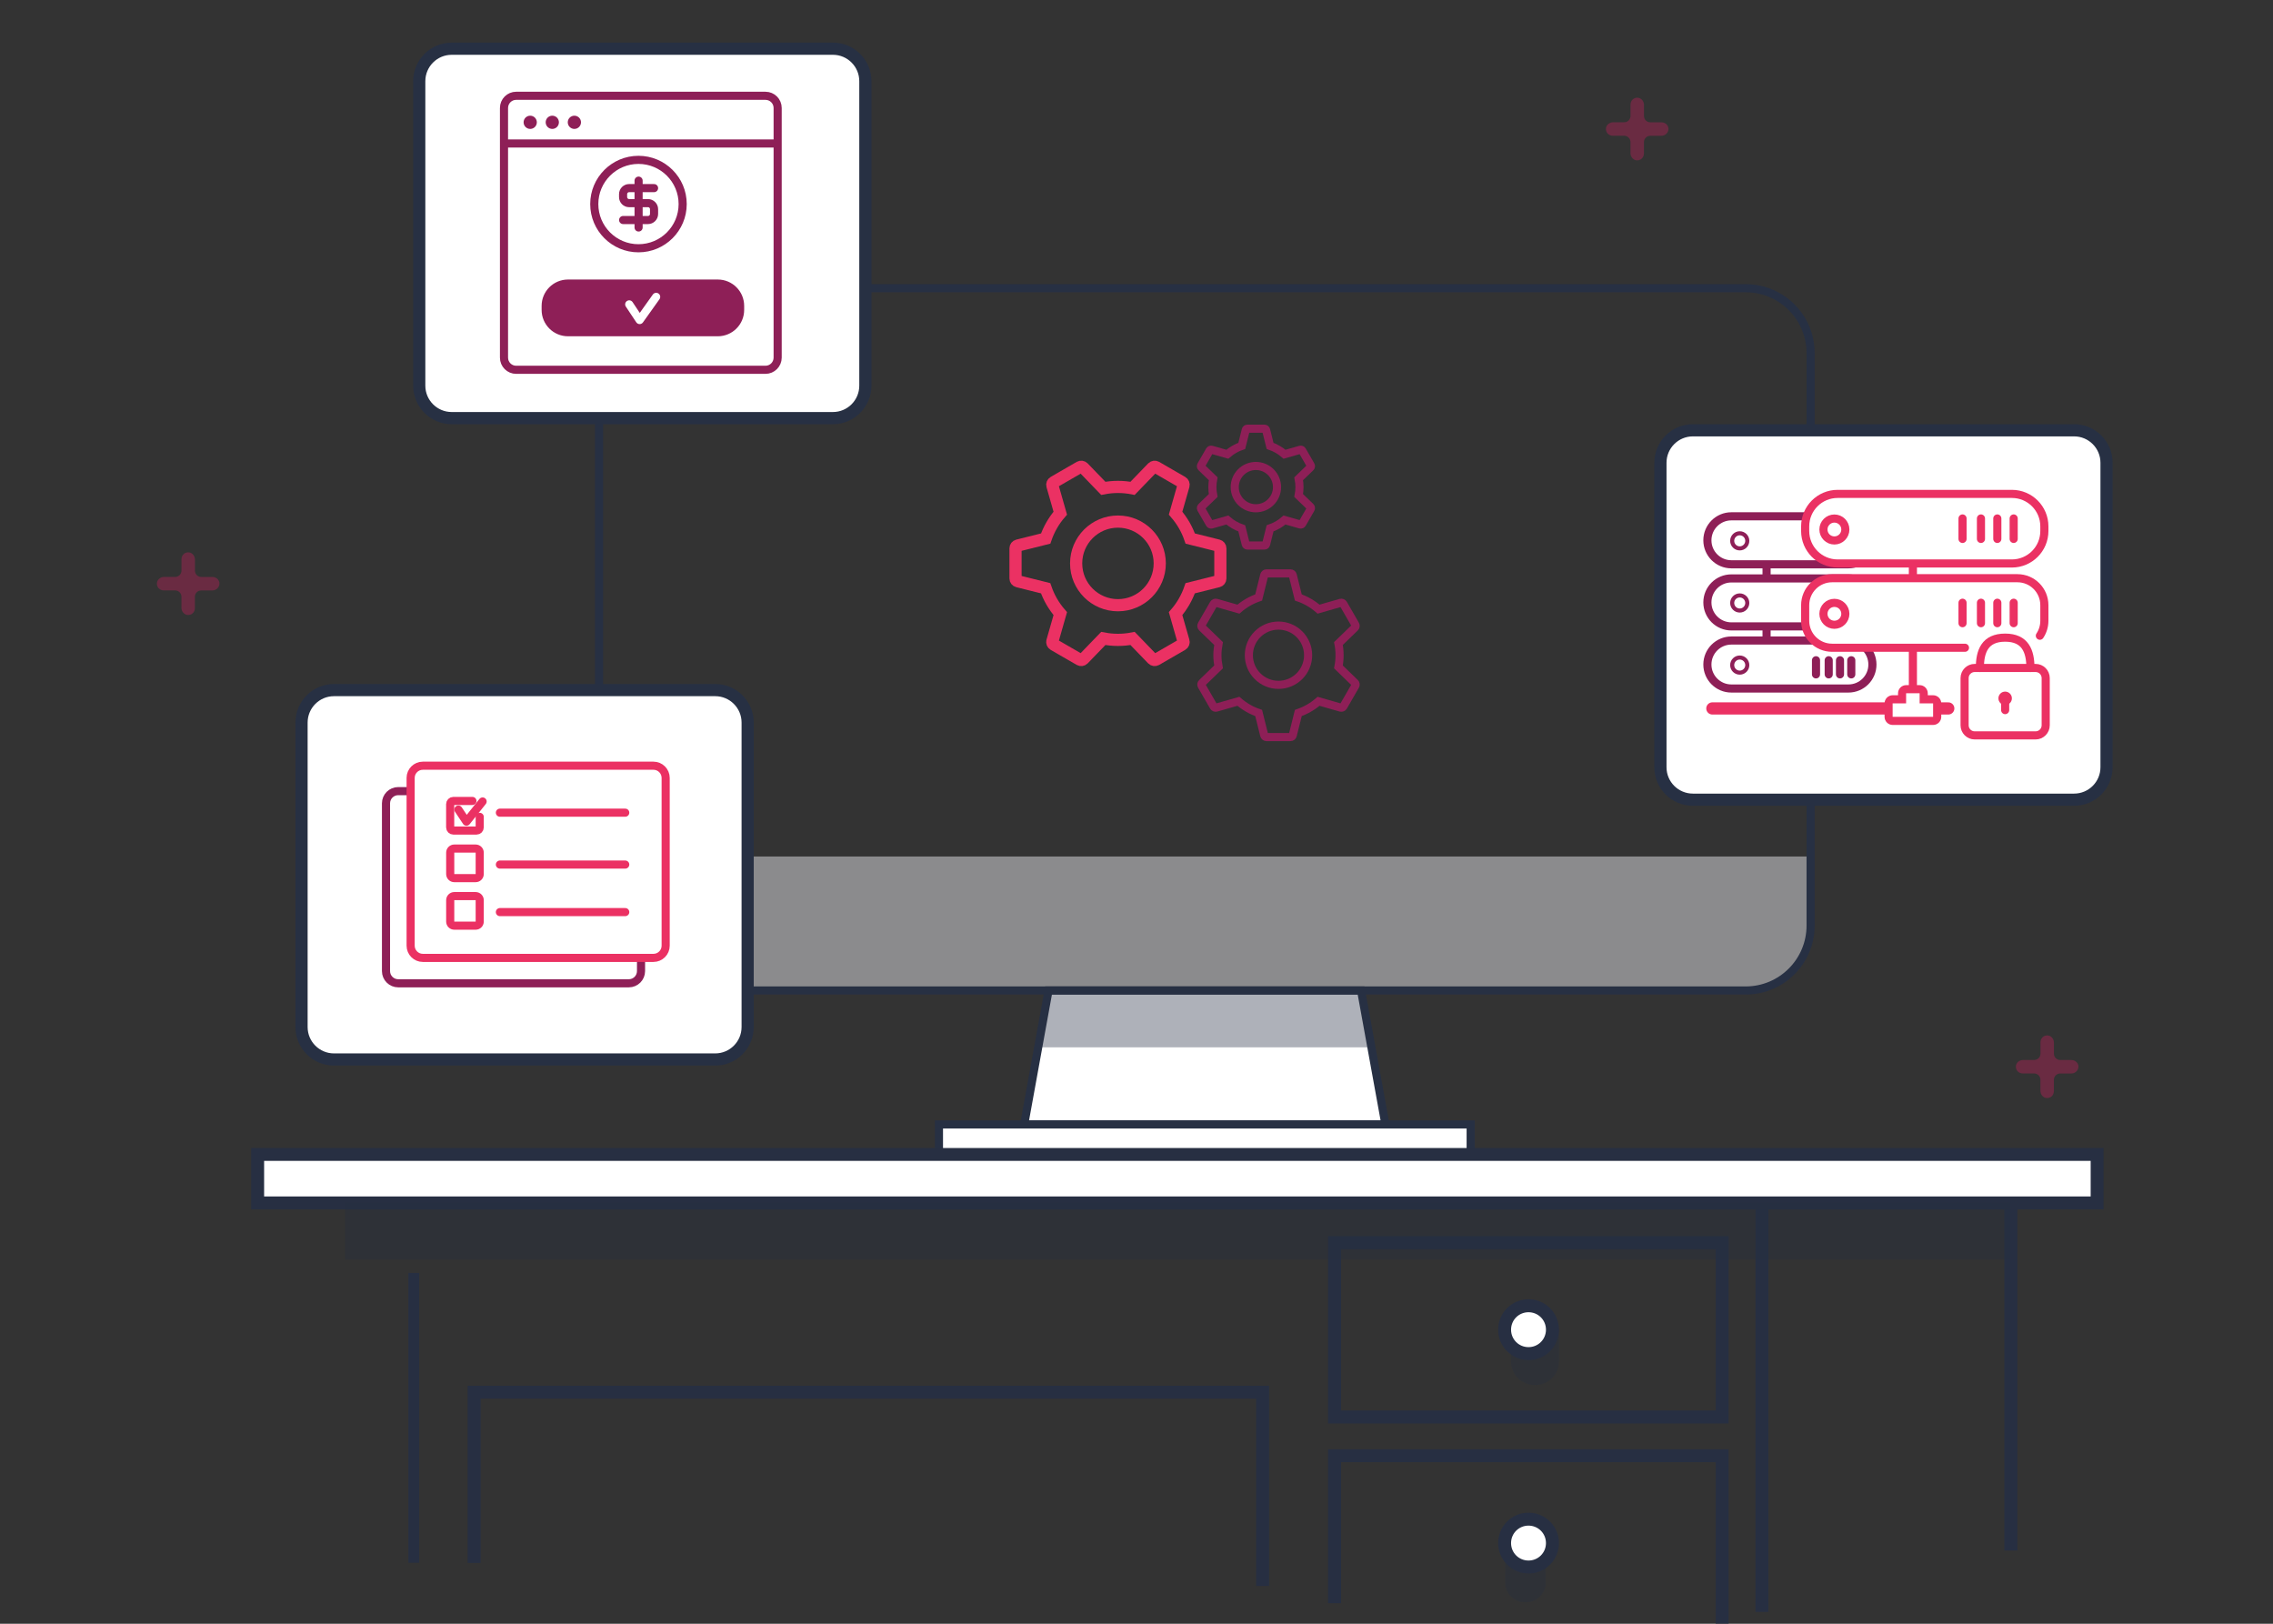 <?xml version="1.0" encoding="utf-8"?>
<!-- Generator: Adobe Illustrator 23.0.6, SVG Export Plug-In . SVG Version: 6.00 Build 0)  -->
<svg version="1.1" id="Layer_1" xmlns="http://www.w3.org/2000/svg" xmlns:xlink="http://www.w3.org/1999/xlink" x="0px" y="0px"
	 viewBox="0 0 560 400" style="enable-background:new 0 0 560 400;" xml:space="preserve">
<rect x="0" y="0" width="560" height="400" fill="#333333" stroke="none"/>
<style type="text/css">
	.st0{fill-rule:evenodd;clip-rule:evenodd;fill:#FFFFFF;stroke:#8E1F57;stroke-width:2;stroke-miterlimit:10;}
	.st1{fill:none;stroke:#8E1F57;stroke-width:2;stroke-miterlimit:10;}
	.st2{fill:none;stroke:#8E1F57;stroke-width:2;stroke-linecap:round;stroke-miterlimit:10;}
	.st3{fill-rule:evenodd;clip-rule:evenodd;fill:#FFFFFF;stroke:#EB3163;stroke-width:3;stroke-linecap:round;stroke-miterlimit:10;}
	.st4{fill-rule:evenodd;clip-rule:evenodd;fill:#FFFFFF;stroke:#EB3163;stroke-width:2;stroke-linecap:round;stroke-miterlimit:10;}
	
		.st5{fill-rule:evenodd;clip-rule:evenodd;fill:#FFFFFF;stroke:#8E1F57;stroke-width:3;stroke-linecap:round;stroke-linejoin:round;stroke-miterlimit:10;}
	.st6{fill:none;stroke:#8E1F57;stroke-width:2;stroke-linecap:round;stroke-linejoin:round;stroke-miterlimit:10;}
	.st7{fill:#E1E4E5;}
	.st8{fill:#8E1F57;}
	.st9{fill:#FFFFFF;}
	.st10{fill:none;stroke:#E1E4E5;stroke-width:2;stroke-linecap:round;stroke-linejoin:round;stroke-miterlimit:10;}
	.st11{fill-rule:evenodd;clip-rule:evenodd;fill:#273043;}
	.st12{fill-rule:evenodd;clip-rule:evenodd;fill:#787E8A;}
	.st13{fill-rule:evenodd;clip-rule:evenodd;fill:#EB3163;}
	.st14{fill-rule:evenodd;clip-rule:evenodd;fill:#AEB1B9;}
	.st15{fill-rule:evenodd;clip-rule:evenodd;fill:#8E1F57;}
	.st16{fill-rule:evenodd;clip-rule:evenodd;fill:#E4E5E8;}
	.st17{fill-rule:evenodd;clip-rule:evenodd;fill:#D1ED10;}
	.st18{fill-rule:evenodd;clip-rule:evenodd;fill:#F5F6F7;}
	.st19{fill-rule:evenodd;clip-rule:evenodd;fill:#E1E4E5;}
	
		.st20{fill-rule:evenodd;clip-rule:evenodd;fill:none;stroke:#E1E4E5;stroke-width:2;stroke-linecap:round;stroke-linejoin:round;stroke-miterlimit:10;}
	
		.st21{fill-rule:evenodd;clip-rule:evenodd;fill:none;stroke:#EB3163;stroke-width:2;stroke-linecap:round;stroke-linejoin:round;stroke-miterlimit:10;}
	
		.st22{fill-rule:evenodd;clip-rule:evenodd;fill:none;stroke:#8E1F57;stroke-width:2;stroke-linecap:round;stroke-linejoin:round;stroke-miterlimit:10;}
	.st23{fill-rule:evenodd;clip-rule:evenodd;fill:#FFFFFF;}
	.st24{fill:#EB3163;}
	
		.st25{fill-rule:evenodd;clip-rule:evenodd;fill:#FFFFFF;stroke:#8E1F57;stroke-width:2;stroke-linecap:round;stroke-linejoin:round;stroke-miterlimit:10;}
	
		.st26{fill-rule:evenodd;clip-rule:evenodd;fill:none;stroke:#8E1F57;stroke-linecap:round;stroke-linejoin:round;stroke-miterlimit:10;}
	.st27{fill:none;stroke:#8E1F57;stroke-linecap:round;stroke-linejoin:round;stroke-miterlimit:10;}
	
		.st28{fill-rule:evenodd;clip-rule:evenodd;fill:#FFFFFF;stroke:#8E1F57;stroke-width:2.5;stroke-linecap:round;stroke-linejoin:round;stroke-miterlimit:10;}
	
		.st29{fill-rule:evenodd;clip-rule:evenodd;fill:#FFFFFF;stroke:#EB3163;stroke-width:2.5;stroke-linecap:round;stroke-linejoin:round;stroke-miterlimit:10;}
	
		.st30{fill-rule:evenodd;clip-rule:evenodd;fill:none;stroke:#EB3163;stroke-linecap:round;stroke-linejoin:round;stroke-miterlimit:10;}
	.st31{fill:none;stroke:#EB3163;stroke-width:2;stroke-linecap:round;stroke-linejoin:round;stroke-miterlimit:10;}
	.st32{fill:none;stroke:#EB3163;stroke-linecap:round;stroke-linejoin:round;stroke-miterlimit:10;}
	.st33{fill:#FBCFE0;}
	.st34{fill:none;stroke:#EB3163;stroke-width:2.5;stroke-linecap:round;stroke-linejoin:round;stroke-miterlimit:10;}
	.st35{fill:#FFFFFF;stroke:#EB3163;stroke-width:2.5;stroke-linecap:round;stroke-linejoin:round;stroke-miterlimit:10;}
	.st36{fill:#FFFFFF;stroke:#8E1F57;stroke-width:2.5;stroke-linecap:round;stroke-linejoin:round;stroke-miterlimit:10;}
	.st37{fill:none;stroke:#8E1F57;stroke-width:2.5;stroke-linecap:round;stroke-linejoin:round;stroke-miterlimit:10;}
	.st38{fill:#FFFFFF;stroke:#8E1F57;stroke-width:2;stroke-linecap:round;stroke-linejoin:round;stroke-miterlimit:10;}
	.st39{fill-rule:evenodd;clip-rule:evenodd;fill:#ED1063;}
	.st40{fill:none;stroke:#ED1063;stroke-width:3;stroke-linejoin:round;stroke-miterlimit:10;}
	.st41{fill:none;stroke:#ED1063;stroke-width:3;stroke-miterlimit:10;}
	.st42{fill:none;stroke:#ED1063;stroke-width:2;stroke-miterlimit:10;}
	.st43{fill-rule:evenodd;clip-rule:evenodd;fill:none;}
	.st44{fill:none;stroke:#FFFFFF;stroke-width:3;stroke-miterlimit:10;}
	.st45{fill:#ED1063;}
	
		.st46{fill-rule:evenodd;clip-rule:evenodd;fill:#FFFFFF;stroke:#EB3163;stroke-width:3;stroke-linecap:round;stroke-linejoin:round;stroke-miterlimit:10;}
	.st47{fill:none;stroke:#EB3163;stroke-linecap:round;stroke-linejoin:round;stroke-miterlimit:10;stroke-dasharray:2,3;}
	
		.st48{fill-rule:evenodd;clip-rule:evenodd;fill:#FFFFFF;stroke:#EB3163;stroke-linecap:round;stroke-linejoin:round;stroke-miterlimit:10;}
	.st49{fill:none;stroke:#EB3163;stroke-width:3;stroke-linecap:round;stroke-linejoin:round;stroke-miterlimit:10;}
	.st50{fill:none;stroke:#8E1F57;stroke-width:3;stroke-linecap:round;stroke-linejoin:round;stroke-miterlimit:10;}
	.st51{fill:#FFFFFF;stroke:#EB3163;stroke-width:3;stroke-linecap:round;stroke-linejoin:round;stroke-miterlimit:10;}
	.st52{fill:#FFFFFF;stroke:#8E1F57;stroke-width:3;stroke-linecap:round;stroke-linejoin:round;stroke-miterlimit:10;}
	.st53{fill:#FFFFFF;stroke:#EB3163;stroke-width:2;stroke-linecap:round;stroke-linejoin:round;stroke-miterlimit:10;}
	.st54{clip-path:url(#SVGID_2_);}
	.st55{fill:#FFFFFF;stroke:#EB3163;stroke-linecap:round;stroke-linejoin:round;stroke-miterlimit:10;}
	.st56{clip-path:url(#SVGID_2_);fill:none;stroke:#EB3163;stroke-linecap:round;stroke-linejoin:round;stroke-miterlimit:10;}
	
		.st57{fill-rule:evenodd;clip-rule:evenodd;fill:#FFFFFF;stroke:#EB3163;stroke-width:2;stroke-linecap:round;stroke-linejoin:round;stroke-miterlimit:10;}
	.st58{fill:none;stroke:#8E1F57;stroke-width:3;stroke-miterlimit:10;}
	.st59{fill:none;stroke:#EB3163;stroke-width:3;stroke-miterlimit:10;}
	
		.st60{fill:none;stroke:#EB3163;stroke-width:2;stroke-linecap:round;stroke-linejoin:round;stroke-miterlimit:10;stroke-dasharray:2,4;}
	.st61{fill-rule:evenodd;clip-rule:evenodd;fill:none;stroke:#EB3163;stroke-width:3;stroke-miterlimit:10;}
	.st62{fill-rule:evenodd;clip-rule:evenodd;fill:none;stroke:#EB3163;stroke-width:2;stroke-linecap:round;stroke-miterlimit:10;}
	.st63{fill-rule:evenodd;clip-rule:evenodd;fill:none;stroke:#8E1F57;stroke-width:3;stroke-miterlimit:10;}
	.st64{fill-rule:evenodd;clip-rule:evenodd;fill:none;stroke:#EB3163;stroke-width:2;stroke-miterlimit:10;}
	.st65{fill:none;stroke:#EB3163;stroke-width:2;stroke-linecap:round;stroke-miterlimit:10;}
	.st66{fill:#8E1F57;stroke:#8E1F57;stroke-width:2;stroke-linecap:round;stroke-linejoin:round;stroke-miterlimit:10;}
	.st67{fill:none;stroke:#FFFFFF;stroke-width:2;stroke-linecap:round;stroke-linejoin:round;stroke-miterlimit:10;}
	.st68{fill:none;stroke:#8E1F57;stroke-width:3;stroke-linecap:round;stroke-miterlimit:10;}
	.st69{fill-rule:evenodd;clip-rule:evenodd;fill:none;stroke:#8E1F57;stroke-width:2;stroke-miterlimit:10;}
	.st70{fill-rule:evenodd;clip-rule:evenodd;fill:#FFFFFF;stroke:#EB3163;stroke-width:3;stroke-miterlimit:10;}
	.st71{fill:none;stroke:#8E1F57;stroke-miterlimit:10;}
	.st72{fill:none;stroke:#EB3163;stroke-width:2;stroke-miterlimit:10;}
	.st73{fill:none;stroke:#8E1F57;stroke-linecap:round;stroke-linejoin:round;stroke-miterlimit:10;stroke-dasharray:2,4;}
	.st74{fill:#FFFFFF;stroke:#EB3163;stroke-width:2;stroke-miterlimit:10;}
	.st75{fill-rule:evenodd;clip-rule:evenodd;fill:none;stroke:#8E1F57;stroke-width:2;stroke-linecap:round;stroke-miterlimit:10;}
	
		.st76{fill-rule:evenodd;clip-rule:evenodd;fill:none;stroke:#EB3163;stroke-width:6;stroke-linecap:round;stroke-linejoin:round;stroke-miterlimit:10;}
	
		.st77{fill-rule:evenodd;clip-rule:evenodd;fill:#FFFFFF;stroke:#8E1F57;stroke-width:3;stroke-linecap:round;stroke-miterlimit:10;}
	
		.st78{fill-rule:evenodd;clip-rule:evenodd;fill:none;stroke:#EB3163;stroke-width:4;stroke-linecap:round;stroke-linejoin:round;stroke-miterlimit:10;}
	.st79{fill:none;stroke:#EB3163;stroke-width:4;stroke-linecap:round;stroke-linejoin:round;stroke-miterlimit:10;}
	.st80{fill:#FFFFFF;stroke:#272F42;stroke-linecap:round;stroke-miterlimit:10;}
	.st81{fill:#ADB0B9;stroke:#272F42;stroke-miterlimit:10;}
	.st82{opacity:0.3;fill:#272F42;}
	.st83{fill:#EA1864;stroke:#272F42;stroke-miterlimit:10;}
	.st84{fill:#ADB0B9;stroke:#272F42;stroke-linecap:round;stroke-miterlimit:10;}
	.st85{opacity:0.13;fill:#272F42;}
	.st86{fill:#272F42;}
	.st87{opacity:0.24;fill:#272F42;}
	.st88{opacity:0.26;fill:#272F42;}
	.st89{fill:#4E5460;stroke:#272F42;stroke-miterlimit:10;}
	.st90{opacity:0.33;fill:#272F42;}
	.st91{fill:#4E5460;stroke:#272F42;stroke-linejoin:round;stroke-miterlimit:10;}
	.st92{fill:#EA1864;stroke:#272F42;stroke-linejoin:round;stroke-miterlimit:10;}
	.st93{opacity:0.38;fill:#FFFFFF;stroke:#272F42;stroke-linecap:round;stroke-miterlimit:10;}
	.st94{fill:none;stroke:#272F42;stroke-linecap:round;stroke-linejoin:round;stroke-miterlimit:10;}
	.st95{opacity:0.34;fill:#FFFFFF;stroke:#272F42;stroke-width:0.75;stroke-linecap:round;stroke-miterlimit:10;}
	.st96{fill:#FFFFFF;stroke:#272F42;stroke-width:0.75;stroke-linecap:round;stroke-miterlimit:10;}
	.st97{opacity:0.39;fill:#272F42;}
	.st98{opacity:0.32;fill:none;stroke:#272F42;stroke-linecap:round;stroke-miterlimit:10;}
	.st99{fill:#272F42;stroke:#272F42;stroke-miterlimit:10;}
	.st100{fill:#ADB0B9;}
	.st101{fill:none;stroke:#272F42;stroke-linejoin:round;stroke-miterlimit:10;}
	.st102{opacity:0.37;fill:#272F42;}
	.st103{opacity:0.31;fill:#272F42;}
	.st104{fill:#FFFFFF;stroke:#272F42;stroke-linecap:round;stroke-linejoin:round;stroke-miterlimit:10;}
	.st105{opacity:0.26;fill:#4E5460;stroke:#272F42;stroke-miterlimit:10;}
	.st106{fill:none;stroke:#272F42;stroke-linecap:round;stroke-miterlimit:10;}
	.st107{opacity:0.22;fill:none;stroke:#272F42;stroke-linecap:round;stroke-miterlimit:10;}
	.st108{opacity:0.31;fill:none;stroke:#272F42;stroke-linecap:round;stroke-miterlimit:10;}
	.st109{fill:none;stroke:#272F42;stroke-width:0.75;stroke-linecap:round;stroke-linejoin:round;stroke-miterlimit:10;}
	.st110{opacity:0.54;fill:#272F42;}
	.st111{opacity:0.59;fill:#ADB0B9;stroke:#272F42;stroke-width:0.75;stroke-linecap:round;stroke-miterlimit:10;}
	.st112{clip-path:url(#SVGID_4_);}
	.st113{clip-path:url(#SVGID_6_);fill:#F3C4D1;}
	.st114{clip-path:url(#SVGID_8_);}
	.st115{clip-path:url(#SVGID_10_);fill:#D91E5A;}
	.st116{clip-path:url(#SVGID_12_);}
	.st117{clip-path:url(#SVGID_14_);fill:#232934;}
	.st118{clip-path:url(#SVGID_16_);}
	.st119{clip-path:url(#SVGID_18_);fill:#232934;}
	.st120{clip-path:url(#SVGID_20_);}
	.st121{clip-path:url(#SVGID_22_);fill:#232934;}
	.st122{clip-path:url(#SVGID_24_);}
	.st123{clip-path:url(#SVGID_26_);fill:#F3C4D1;}
	.st124{clip-path:url(#SVGID_28_);}
	.st125{clip-path:url(#SVGID_30_);fill:#452439;}
	.st126{clip-path:url(#SVGID_32_);}
	.st127{clip-path:url(#SVGID_34_);fill:#F3C4D1;}
	.st128{clip-path:url(#SVGID_36_);}
	.st129{clip-path:url(#SVGID_38_);fill:#452439;}
	.st130{clip-path:url(#SVGID_40_);}
	.st131{clip-path:url(#SVGID_42_);fill:#232934;}
	.st132{clip-path:url(#SVGID_44_);}
	.st133{clip-path:url(#SVGID_46_);fill:#B92353;}
	.st134{clip-path:url(#SVGID_48_);}
	.st135{clip-path:url(#SVGID_50_);fill:#D91E5A;}
	.st136{clip-path:url(#SVGID_52_);}
	.st137{clip-path:url(#SVGID_54_);fill:#A7AAAE;}
	.st138{clip-path:url(#SVGID_56_);}
	.st139{clip-path:url(#SVGID_58_);fill:#EBA3BB;}
	.st140{clip-path:url(#SVGID_60_);}
	.st141{clip-path:url(#SVGID_62_);fill:#232934;}
	.st142{clip-path:url(#SVGID_64_);}
	.st143{clip-path:url(#SVGID_66_);fill:#BBBDBD;}
	.st144{clip-path:url(#SVGID_68_);}
	.st145{clip-path:url(#SVGID_70_);fill:#B292A1;}
	.st146{clip-path:url(#SVGID_72_);}
	.st147{clip-path:url(#SVGID_74_);fill:#232934;}
	.st148{clip-path:url(#SVGID_76_);}
	.st149{clip-path:url(#SVGID_78_);fill:#BBBDBD;}
	.st150{clip-path:url(#SVGID_80_);}
	.st151{clip-path:url(#SVGID_82_);fill:#232934;}
	.st152{clip-path:url(#SVGID_84_);}
	.st153{clip-path:url(#SVGID_86_);fill:#232934;}
	.st154{clip-path:url(#SVGID_88_);}
	.st155{clip-path:url(#SVGID_90_);fill:#232934;}
	.st156{clip-path:url(#SVGID_92_);}
	.st157{clip-path:url(#SVGID_94_);fill:#D0D1CF;}
	.st158{clip-path:url(#SVGID_96_);}
	.st159{clip-path:url(#SVGID_98_);fill:#232934;}
	.st160{clip-path:url(#SVGID_100_);}
	.st161{clip-path:url(#SVGID_102_);fill:#A7AAAE;}
	.st162{clip-path:url(#SVGID_104_);}
	.st163{clip-path:url(#SVGID_106_);fill:#E1E2E1;}
	.st164{clip-path:url(#SVGID_108_);}
	.st165{clip-path:url(#SVGID_110_);fill:#B92353;}
	.st166{clip-path:url(#SVGID_112_);}
	.st167{clip-path:url(#SVGID_114_);fill:#E1E2E1;}
	.st168{clip-path:url(#SVGID_116_);}
	.st169{clip-path:url(#SVGID_118_);fill:#D91E5A;}
	.st170{clip-path:url(#SVGID_120_);}
	.st171{clip-path:url(#SVGID_122_);fill:#232934;}
	.st172{clip-path:url(#SVGID_124_);}
	.st173{clip-path:url(#SVGID_126_);fill:#A6A9AC;}
	.st174{clip-path:url(#SVGID_128_);}
	.st175{clip-path:url(#SVGID_130_);fill:#A6A9AC;}
	.st176{clip-path:url(#SVGID_132_);}
	.st177{clip-path:url(#SVGID_134_);fill:#A6A9AC;}
	.st178{clip-path:url(#SVGID_136_);}
	.st179{clip-path:url(#SVGID_138_);fill:#232934;}
	.st180{clip-path:url(#SVGID_140_);}
	.st181{clip-path:url(#SVGID_142_);fill:#A6A9AC;}
	.st182{clip-path:url(#SVGID_144_);}
	.st183{clip-path:url(#SVGID_146_);fill:#232934;}
	.st184{clip-path:url(#SVGID_148_);}
	.st185{clip-path:url(#SVGID_150_);fill:#232934;}
	.st186{clip-path:url(#SVGID_152_);}
	.st187{clip-path:url(#SVGID_154_);fill:#232934;}
	.st188{clip-path:url(#SVGID_156_);}
	.st189{clip-path:url(#SVGID_158_);fill:#A7AAAE;}
	.st190{clip-path:url(#SVGID_160_);}
	.st191{clip-path:url(#SVGID_162_);fill:#D91E5A;}
	.st192{clip-path:url(#SVGID_164_);}
	.st193{clip-path:url(#SVGID_166_);fill:#A7AAAE;}
	.st194{clip-path:url(#SVGID_168_);}
	.st195{clip-path:url(#SVGID_170_);fill:#A7AAAE;}
	.st196{clip-path:url(#SVGID_172_);}
	.st197{clip-path:url(#SVGID_174_);fill:#A7AAAE;}
	.st198{clip-path:url(#SVGID_176_);}
	.st199{clip-path:url(#SVGID_178_);fill:#A7AAAE;}
	.st200{clip-path:url(#SVGID_180_);}
	.st201{clip-path:url(#SVGID_182_);fill:#A7AAAE;}
	.st202{clip-path:url(#SVGID_184_);}
	.st203{clip-path:url(#SVGID_186_);fill:#A7AAAE;}
	.st204{clip-path:url(#SVGID_188_);}
	.st205{clip-path:url(#SVGID_190_);fill:#A7AAAE;}
	.st206{clip-path:url(#SVGID_192_);}
	.st207{clip-path:url(#SVGID_194_);fill:#A7AAAE;}
	.st208{clip-path:url(#SVGID_196_);}
	.st209{clip-path:url(#SVGID_198_);fill:#A7AAAE;}
	.st210{clip-path:url(#SVGID_200_);}
	.st211{clip-path:url(#SVGID_202_);fill:#D91E5A;}
	.st212{clip-path:url(#SVGID_204_);}
	.st213{clip-path:url(#SVGID_206_);fill:#B92353;}
	.st214{clip-path:url(#SVGID_208_);}
	.st215{clip-path:url(#SVGID_210_);fill:#A7AAAE;}
	.st216{clip-path:url(#SVGID_212_);}
	.st217{clip-path:url(#SVGID_214_);fill:#232934;}
	.st218{clip-path:url(#SVGID_216_);}
	.st219{clip-path:url(#SVGID_218_);fill:#858A8F;}
	.st220{clip-path:url(#SVGID_220_);}
	.st221{clip-path:url(#SVGID_222_);fill:#B92353;}
	.st222{clip-path:url(#SVGID_224_);}
	.st223{clip-path:url(#SVGID_226_);fill:#E4E5E2;}
	.st224{clip-path:url(#SVGID_228_);}
	.st225{clip-path:url(#SVGID_230_);fill:#A62451;}
	.st226{clip-path:url(#SVGID_232_);}
	.st227{clip-path:url(#SVGID_234_);fill:#FFFFFE;}
	.st228{clip-path:url(#SVGID_236_);}
	.st229{clip-path:url(#SVGID_238_);fill:#232934;}
	.st230{clip-path:url(#SVGID_240_);}
	.st231{clip-path:url(#SVGID_242_);fill:#D91E5A;}
	.st232{clip-path:url(#SVGID_244_);}
	.st233{clip-path:url(#SVGID_246_);fill:#E4E5E2;}
	.st234{clip-path:url(#SVGID_248_);}
	.st235{clip-path:url(#SVGID_250_);fill:#C22156;}
	.st236{clip-path:url(#SVGID_252_);}
	.st237{clip-path:url(#SVGID_254_);fill:#D91E5A;}
	.st238{clip-path:url(#SVGID_256_);}
	.st239{clip-path:url(#SVGID_258_);fill:#BBBDBD;}
	.st240{clip-path:url(#SVGID_260_);}
	.st241{clip-path:url(#SVGID_262_);fill:#BABDBD;}
	.st242{clip-path:url(#SVGID_264_);}
	.st243{clip-path:url(#SVGID_266_);fill:#232934;}
	.st244{clip-path:url(#SVGID_268_);}
	.st245{clip-path:url(#SVGID_270_);fill:#A22451;}
	.st246{clip-path:url(#SVGID_272_);}
	.st247{clip-path:url(#SVGID_274_);fill:#484D54;}
	.st248{clip-path:url(#SVGID_276_);}
	.st249{clip-path:url(#SVGID_278_);fill:#232934;}
	.st250{clip-path:url(#SVGID_280_);}
	.st251{clip-path:url(#SVGID_282_);fill:#232934;}
	.st252{clip-path:url(#SVGID_284_);}
	.st253{clip-path:url(#SVGID_286_);fill:#A7AAAE;}
	.st254{clip-path:url(#SVGID_288_);}
	.st255{clip-path:url(#SVGID_290_);fill:#A7AAAE;}
	.st256{clip-path:url(#SVGID_292_);}
	.st257{clip-path:url(#SVGID_294_);fill:#BABDBD;}
	.st258{clip-path:url(#SVGID_296_);}
	.st259{clip-path:url(#SVGID_298_);fill:#232934;}
	.st260{clip-path:url(#SVGID_300_);}
	.st261{clip-path:url(#SVGID_302_);fill:#232934;}
	.st262{clip-path:url(#SVGID_304_);}
	.st263{clip-path:url(#SVGID_306_);fill:#232934;}
	.st264{clip-path:url(#SVGID_308_);}
	.st265{clip-path:url(#SVGID_310_);fill:#232934;}
	.st266{clip-path:url(#SVGID_312_);}
	.st267{clip-path:url(#SVGID_314_);fill:#FFFFFE;}
	.st268{clip-path:url(#SVGID_316_);}
	.st269{clip-path:url(#SVGID_318_);fill:#232934;}
	.st270{clip-path:url(#SVGID_320_);}
	.st271{clip-path:url(#SVGID_322_);fill:#E9EAE8;}
	.st272{clip-path:url(#SVGID_324_);}
	.st273{clip-path:url(#SVGID_326_);fill:#232934;}
	.st274{clip-path:url(#SVGID_328_);}
	.st275{clip-path:url(#SVGID_330_);fill:#E9EAE8;}
	.st276{clip-path:url(#SVGID_332_);}
	.st277{clip-path:url(#SVGID_334_);fill:#989CA2;}
	.st278{clip-path:url(#SVGID_336_);}
	.st279{clip-path:url(#SVGID_338_);fill:#232934;}
	.st280{clip-path:url(#SVGID_340_);}
	.st281{clip-path:url(#SVGID_342_);fill:#A7AAAE;}
	.st282{clip-path:url(#SVGID_344_);}
	.st283{clip-path:url(#SVGID_346_);fill:#EDABC1;}
	.st284{clip-path:url(#SVGID_348_);}
	.st285{clip-path:url(#SVGID_350_);fill:#EDABC1;}
	.st286{clip-path:url(#SVGID_352_);}
	.st287{clip-path:url(#SVGID_354_);fill:#EDABC1;}
	.st288{clip-path:url(#SVGID_356_);}
	.st289{clip-path:url(#SVGID_358_);fill:#EDABC1;}
	.st290{clip-path:url(#SVGID_360_);}
	.st291{clip-path:url(#SVGID_362_);fill:#EDABC1;}
	.st292{clip-path:url(#SVGID_364_);}
	.st293{clip-path:url(#SVGID_366_);fill:#A7AAAE;}
	.st294{clip-path:url(#SVGID_368_);}
	.st295{clip-path:url(#SVGID_370_);fill:#A7AAAE;}
	.st296{clip-path:url(#SVGID_372_);}
	.st297{clip-path:url(#SVGID_374_);fill:#A7AAAE;}
	.st298{clip-path:url(#SVGID_376_);}
	.st299{clip-path:url(#SVGID_378_);fill:#A7AAAE;}
	.st300{clip-path:url(#SVGID_380_);}
	.st301{clip-path:url(#SVGID_382_);fill:#B92353;}
	.st302{clip-path:url(#SVGID_384_);}
	.st303{clip-path:url(#SVGID_386_);fill:#D91E5A;}
	.st304{clip-path:url(#SVGID_388_);}
	.st305{clip-path:url(#SVGID_390_);fill:#BBBDBD;}
	.st306{clip-path:url(#SVGID_392_);}
	.st307{clip-path:url(#SVGID_394_);fill:#232934;}
	.st308{clip-path:url(#SVGID_396_);}
	.st309{clip-path:url(#SVGID_398_);fill:#B292A1;}
	.st310{clip-path:url(#SVGID_400_);}
	.st311{clip-path:url(#SVGID_402_);fill:#232934;}
	.st312{opacity:0.3;}
	.st313{clip-path:url(#SVGID_404_);}
	.st314{opacity:0.5;clip-path:url(#SVGID_406_);fill:#D8DDEA;}
	.st315{clip-path:url(#SVGID_408_);fill:none;stroke:#D8DDEA;stroke-width:3;stroke-linecap:round;stroke-miterlimit:10;}
	.st316{clip-path:url(#SVGID_410_);}
	.st317{clip-path:url(#SVGID_412_);fill:#FFFFFF;}
	.st318{clip-path:url(#SVGID_414_);}
	.st319{clip-path:url(#SVGID_416_);fill:#272F42;}
	.st320{clip-path:url(#SVGID_418_);}
	.st321{clip-path:url(#SVGID_420_);fill:#CC0D5A;}
	.st322{clip-path:url(#SVGID_422_);}
	.st323{opacity:0.32;clip-path:url(#SVGID_424_);fill:#272F42;}
	.st324{clip-path:url(#SVGID_426_);}
	.st325{opacity:0.32;clip-path:url(#SVGID_428_);fill:#272F42;}
	.st326{opacity:0.48;clip-path:url(#SVGID_430_);enable-background:new    ;}
	.st327{clip-path:url(#SVGID_432_);}
	.st328{clip-path:url(#SVGID_434_);}
	.st329{clip-path:url(#SVGID_436_);fill:#ED0F62;}
	.st330{clip-path:url(#SVGID_438_);}
	.st331{clip-path:url(#SVGID_440_);fill:#ED0F62;}
	.st332{clip-path:url(#SVGID_442_);}
	.st333{clip-path:url(#SVGID_444_);fill:#272F42;}
	.st334{clip-path:url(#SVGID_446_);}
	.st335{clip-path:url(#SVGID_448_);fill:#FFFFFF;}
	.st336{clip-path:url(#SVGID_450_);}
	.st337{clip-path:url(#SVGID_452_);fill:#272F42;}
	.st338{clip-path:url(#SVGID_454_);}
	.st339{clip-path:url(#SVGID_456_);fill:#272F42;}
	.st340{clip-path:url(#SVGID_458_);}
	.st341{clip-path:url(#SVGID_460_);fill:#272F42;}
	.st342{clip-path:url(#SVGID_462_);}
	.st343{opacity:0.32;clip-path:url(#SVGID_464_);fill:#272F42;}
	.st344{clip-path:url(#SVGID_466_);}
	.st345{opacity:0.32;clip-path:url(#SVGID_468_);fill:#272F42;}
	.st346{clip-path:url(#SVGID_470_);}
	.st347{opacity:0.5;clip-path:url(#SVGID_472_);fill:#ED0F62;}
	.st348{clip-path:url(#SVGID_474_);}
	.st349{opacity:0.32;clip-path:url(#SVGID_476_);fill:#272F42;}
	.st350{clip-path:url(#SVGID_478_);}
	.st351{opacity:0.32;clip-path:url(#SVGID_480_);fill:#272F42;}
	.st352{clip-path:url(#SVGID_482_);}
	.st353{clip-path:url(#SVGID_484_);fill:#FFFFFF;}
	.st354{clip-path:url(#SVGID_486_);}
	.st355{clip-path:url(#SVGID_488_);fill:#272F42;}
	.st356{clip-path:url(#SVGID_490_);}
	.st357{clip-path:url(#SVGID_492_);fill:#CC0D5A;}
	.st358{clip-path:url(#SVGID_494_);}
	.st359{clip-path:url(#SVGID_496_);fill:#FFFFFF;}
	.st360{clip-path:url(#SVGID_498_);}
	.st361{clip-path:url(#SVGID_500_);fill:#272F42;}
	.st362{clip-path:url(#SVGID_502_);}
	.st363{clip-path:url(#SVGID_504_);fill:#CC0D5A;}
	.st364{clip-path:url(#SVGID_506_);}
	.st365{opacity:0.32;clip-path:url(#SVGID_508_);fill:#272F42;}
	.st366{clip-path:url(#SVGID_510_);}
	.st367{opacity:0.32;clip-path:url(#SVGID_512_);fill:#272F42;}
	.st368{clip-path:url(#SVGID_514_);}
	.st369{clip-path:url(#SVGID_516_);fill:#CC0D5A;}
	.st370{clip-path:url(#SVGID_518_);}
	.st371{opacity:0.32;clip-path:url(#SVGID_520_);fill:#272F42;}
	.st372{clip-path:url(#SVGID_522_);}
	.st373{opacity:0.32;clip-path:url(#SVGID_524_);fill:#272F42;}
	.st374{clip-path:url(#SVGID_526_);}
	.st375{opacity:0.32;clip-path:url(#SVGID_528_);fill:#ED0F62;}
	.st376{clip-path:url(#SVGID_530_);}
	.st377{opacity:0.32;clip-path:url(#SVGID_532_);fill:#ED0F62;}
	.st378{clip-path:url(#SVGID_534_);}
	.st379{opacity:0.32;clip-path:url(#SVGID_536_);fill:#ED0F62;}
	.st380{clip-path:url(#SVGID_538_);fill:none;stroke:#D8DDEA;stroke-width:3;stroke-linecap:round;stroke-miterlimit:10;}
	.st381{opacity:0.3;fill:#D8DDEA;}
	.st382{fill:none;stroke:#272F42;stroke-miterlimit:10;}
	.st383{opacity:0.3;fill:#EA1864;}
	.st384{fill:#E4E5E8;stroke:#272F42;stroke-linecap:round;stroke-miterlimit:10;}
	.st385{fill:none;stroke:#E4E5E8;stroke-width:5;stroke-miterlimit:10;}
	.st386{fill:#AEB1B9;}
	.st387{opacity:0.5;fill:#E4E5E8;}
	.st388{fill:none;stroke:#273043;stroke-width:2;stroke-miterlimit:10;}
	.st389{fill:#FFFFFF;stroke:#273043;stroke-width:2;stroke-miterlimit:10;}
	.st390{fill:#FFFFFF;stroke:#273043;stroke-width:3;stroke-miterlimit:10;}
	.st391{fill:none;stroke:#273043;stroke-width:3;stroke-miterlimit:10;}
	.st392{fill:#273043;}
	.st393{fill:#E4E5E8;}
	.st394{fill:#AEB1B9;stroke:#273043;stroke-miterlimit:10;}
	.st395{fill:#787E8A;}
	.st396{fill:none;stroke:#E4E5E8;stroke-width:2;stroke-miterlimit:10;}
	.st397{fill:none;stroke:#E4E5E8;stroke-width:3;stroke-linecap:round;stroke-linejoin:round;stroke-miterlimit:10;}
	.st398{fill:none;stroke:#AEB1B9;stroke-width:3;stroke-linecap:round;stroke-miterlimit:10;}
	.st399{clip-path:url(#SVGID_540_);}
	.st400{clip-path:url(#SVGID_542_);fill:#EB3163;}
	.st401{clip-path:url(#SVGID_544_);}
	.st402{clip-path:url(#SVGID_546_);fill:#E1E2E1;}
	.st403{clip-path:url(#SVGID_548_);}
	.st404{clip-path:url(#SVGID_550_);fill:#B92353;}
	.st405{clip-path:url(#SVGID_552_);}
	.st406{clip-path:url(#SVGID_554_);fill:#E1E2E1;}
	.st407{clip-path:url(#SVGID_556_);}
	.st408{clip-path:url(#SVGID_558_);fill:#D91E5A;}
	.st409{clip-path:url(#SVGID_560_);}
	.st410{clip-path:url(#SVGID_562_);fill:#232934;}
	.st411{clip-path:url(#SVGID_564_);}
	.st412{clip-path:url(#SVGID_566_);fill:#A6A9AC;}
	.st413{clip-path:url(#SVGID_568_);}
	.st414{clip-path:url(#SVGID_570_);fill:#A6A9AC;}
	.st415{clip-path:url(#SVGID_572_);}
	.st416{clip-path:url(#SVGID_574_);fill:#A6A9AC;}
	.st417{clip-path:url(#SVGID_576_);}
	.st418{clip-path:url(#SVGID_578_);fill:#A7AAAE;}
	.st419{clip-path:url(#SVGID_580_);}
	.st420{clip-path:url(#SVGID_582_);fill:#D91E5A;}
	.st421{clip-path:url(#SVGID_584_);}
	.st422{clip-path:url(#SVGID_586_);fill:#B92353;}
	.st423{clip-path:url(#SVGID_588_);}
	.st424{clip-path:url(#SVGID_590_);fill:#A7AAAE;}
	.st425{clip-path:url(#SVGID_592_);}
	.st426{clip-path:url(#SVGID_594_);fill:#232934;}
	.st427{clip-path:url(#SVGID_596_);}
	.st428{clip-path:url(#SVGID_598_);fill:#858A8F;}
	.st429{fill:#D91E5A;}
	.st430{fill:none;stroke:#E4E5E8;stroke-miterlimit:10;}
	.st431{clip-path:url(#SVGID_600_);}
	.st432{clip-path:url(#SVGID_602_);}
	.st433{clip-path:url(#SVGID_604_);fill:#D91E5A;}
	.st434{clip-path:url(#SVGID_606_);}
	.st435{clip-path:url(#SVGID_608_);fill:#232934;}
	.st436{clip-path:url(#SVGID_610_);}
	.st437{clip-path:url(#SVGID_612_);fill:#F3C4D1;}
	.st438{clip-path:url(#SVGID_614_);}
	.st439{clip-path:url(#SVGID_616_);fill:#452439;}
	.st440{clip-path:url(#SVGID_618_);}
	.st441{clip-path:url(#SVGID_620_);fill:#F3C4D1;}
	.st442{clip-path:url(#SVGID_622_);}
	.st443{clip-path:url(#SVGID_624_);fill:#452439;}
	.st444{clip-path:url(#SVGID_626_);}
	.st445{clip-path:url(#SVGID_628_);fill:#232934;}
	.st446{clip-path:url(#SVGID_630_);}
	.st447{clip-path:url(#SVGID_632_);fill:#A7AAAE;}
	.st448{clip-path:url(#SVGID_634_);}
	.st449{clip-path:url(#SVGID_636_);fill:#D0D1CF;}
	.st450{clip-path:url(#SVGID_638_);}
	.st451{clip-path:url(#SVGID_640_);fill:#232934;}
	.st452{clip-path:url(#SVGID_642_);}
	.st453{clip-path:url(#SVGID_644_);fill:#B92353;}
	.st454{clip-path:url(#SVGID_646_);}
	.st455{clip-path:url(#SVGID_648_);fill:#E4E5E2;}
	.st456{clip-path:url(#SVGID_650_);}
	.st457{clip-path:url(#SVGID_652_);fill:#A62451;}
	.st458{clip-path:url(#SVGID_654_);}
	.st459{clip-path:url(#SVGID_656_);fill:#FFFFFE;}
	.st460{clip-path:url(#SVGID_658_);}
	.st461{clip-path:url(#SVGID_660_);fill:#232934;}
	.st462{clip-path:url(#SVGID_662_);}
	.st463{clip-path:url(#SVGID_664_);fill:#D91E5A;}
	.st464{clip-path:url(#SVGID_666_);}
	.st465{clip-path:url(#SVGID_668_);fill:#E4E5E2;}
	.st466{clip-path:url(#SVGID_670_);}
	.st467{clip-path:url(#SVGID_672_);fill:#C22156;}
	.st468{clip-path:url(#SVGID_674_);}
	.st469{clip-path:url(#SVGID_676_);fill:#D91E5A;}
	.st470{clip-path:url(#SVGID_678_);}
	.st471{clip-path:url(#SVGID_680_);fill:#BBBDBD;}
	.st472{clip-path:url(#SVGID_682_);}
	.st473{clip-path:url(#SVGID_684_);fill:#BABDBD;}
	.st474{clip-path:url(#SVGID_686_);}
	.st475{clip-path:url(#SVGID_688_);fill:#232934;}
	.st476{clip-path:url(#SVGID_690_);}
	.st477{clip-path:url(#SVGID_692_);fill:#A22451;}
	.st478{clip-path:url(#SVGID_694_);}
	.st479{clip-path:url(#SVGID_696_);fill:#484D54;}
	.st480{clip-path:url(#SVGID_698_);}
	.st481{clip-path:url(#SVGID_700_);fill:#232934;}
	.st482{clip-path:url(#SVGID_702_);}
	.st483{clip-path:url(#SVGID_704_);fill:#232934;}
	.st484{clip-path:url(#SVGID_706_);}
	.st485{clip-path:url(#SVGID_708_);fill:#A7AAAE;}
	.st486{clip-path:url(#SVGID_710_);}
	.st487{clip-path:url(#SVGID_712_);fill:#A7AAAE;}
	.st488{clip-path:url(#SVGID_714_);}
	.st489{clip-path:url(#SVGID_716_);fill:#BABDBD;}
	.st490{clip-path:url(#SVGID_718_);}
	.st491{clip-path:url(#SVGID_720_);fill:#232934;}
	.st492{clip-path:url(#SVGID_722_);}
	.st493{clip-path:url(#SVGID_724_);fill:#232934;}
	.st494{clip-path:url(#SVGID_726_);}
	.st495{clip-path:url(#SVGID_728_);fill:#232934;}
	.st496{clip-path:url(#SVGID_730_);}
	.st497{clip-path:url(#SVGID_732_);fill:#232934;}
	.st498{clip-path:url(#SVGID_734_);}
	.st499{clip-path:url(#SVGID_736_);fill:#FFFFFE;}
	.st500{clip-path:url(#SVGID_738_);}
	.st501{clip-path:url(#SVGID_740_);fill:#232934;}
	.st502{clip-path:url(#SVGID_742_);}
	.st503{clip-path:url(#SVGID_744_);fill:#E9EAE8;}
	.st504{clip-path:url(#SVGID_746_);}
	.st505{clip-path:url(#SVGID_748_);fill:#232934;}
	.st506{clip-path:url(#SVGID_750_);}
	.st507{clip-path:url(#SVGID_752_);fill:#E9EAE8;}
	.st508{clip-path:url(#SVGID_754_);}
	.st509{clip-path:url(#SVGID_756_);fill:#989CA2;}
	.st510{clip-path:url(#SVGID_758_);}
	.st511{clip-path:url(#SVGID_760_);fill:#232934;}
	.st512{clip-path:url(#SVGID_762_);}
	.st513{clip-path:url(#SVGID_764_);fill:#A7AAAE;}
	.st514{clip-path:url(#SVGID_766_);}
	.st515{clip-path:url(#SVGID_768_);fill:#B92353;}
	.st516{clip-path:url(#SVGID_770_);}
	.st517{clip-path:url(#SVGID_772_);fill:#D91E5A;}
	.st518{clip-path:url(#SVGID_774_);}
	.st519{clip-path:url(#SVGID_776_);fill:#232934;}
	.st520{opacity:0.4;fill:#D8DDEA;}
	.st521{fill:#E4E5E8;stroke:#273043;stroke-width:3;stroke-miterlimit:10;}
	.st522{clip-path:url(#SVGID_778_);fill:#FFFFFE;}
	.st523{clip-path:url(#SVGID_780_);fill:#BABDBD;}
	.st524{clip-path:url(#SVGID_782_);fill:#232934;}
	.st525{clip-path:url(#SVGID_784_);fill:#CDCECD;}
	.st526{clip-path:url(#SVGID_786_);fill:#FFFFFE;}
	.st527{clip-path:url(#SVGID_788_);fill:#A6A9AC;}
	.st528{clip-path:url(#SVGID_790_);fill:#232934;}
	.st529{clip-path:url(#SVGID_792_);fill:#484D54;}
	.st530{clip-path:url(#SVGID_794_);fill:#232934;}
	.st531{clip-path:url(#SVGID_796_);fill:#484D54;}
	.st532{clip-path:url(#SVGID_798_);fill:#232934;}
	.st533{clip-path:url(#SVGID_800_);fill:#B92353;}
	.st534{clip-path:url(#SVGID_802_);fill:#393E47;}
	.st535{clip-path:url(#SVGID_804_);fill:#232934;}
	.st536{clip-path:url(#SVGID_806_);fill:#232934;}
	.st537{clip-path:url(#SVGID_808_);fill:#FFFFFE;}
	.st538{clip-path:url(#SVGID_810_);fill:#3A3E48;}
	.st539{clip-path:url(#SVGID_812_);fill:#232934;}
	.st540{clip-path:url(#SVGID_814_);fill:#BABDBD;}
	.st541{clip-path:url(#SVGID_816_);fill:#232934;}
	.st542{clip-path:url(#SVGID_818_);fill:#3E424B;}
	.st543{clip-path:url(#SVGID_820_);fill:#232934;}
	.st544{clip-path:url(#SVGID_822_);fill:#3E424B;}
	.st545{clip-path:url(#SVGID_824_);fill:#8A224A;}
	.st546{clip-path:url(#SVGID_826_);fill:#323841;}
	.st547{clip-path:url(#SVGID_828_);fill:#232934;}
	.st548{clip-path:url(#SVGID_830_);fill:#232934;}
	.st549{clip-path:url(#SVGID_832_);fill:#BABDBD;}
	.st550{clip-path:url(#SVGID_834_);fill:#232934;}
	.st551{clip-path:url(#SVGID_836_);fill:#BABDBD;}
	.st552{clip-path:url(#SVGID_838_);fill:#232934;}
	.st553{clip-path:url(#SVGID_840_);fill:#3E424B;}
	.st554{clip-path:url(#SVGID_842_);fill:#232934;}
	.st555{clip-path:url(#SVGID_844_);fill:#232934;}
	.st556{clip-path:url(#SVGID_846_);fill:#8A224A;}
	.st557{clip-path:url(#SVGID_848_);fill:#B92353;}
	.st558{clip-path:url(#SVGID_850_);fill:#98244E;}
	.st559{clip-path:url(#SVGID_852_);fill:#FFFFFE;}
	.st560{clip-path:url(#SVGID_854_);fill:#232934;}
	.st561{clip-path:url(#SVGID_856_);fill:#B92353;}
	.st562{fill:#FFFFFE;}
	.st563{clip-path:url(#SVGID_858_);fill:#232934;}
	.st564{clip-path:url(#SVGID_860_);fill:#FFFFFE;}
	.st565{clip-path:url(#SVGID_862_);fill:#BABDBD;}
	.st566{clip-path:url(#SVGID_864_);fill:#232934;}
	.st567{fill-rule:evenodd;clip-rule:evenodd;fill:none;stroke:#273043;stroke-width:3;stroke-miterlimit:10;}
	
		.st568{fill-rule:evenodd;clip-rule:evenodd;fill:#FFFFFF;stroke:#273043;stroke-width:3;stroke-linecap:round;stroke-linejoin:round;stroke-miterlimit:10;}
	.st569{opacity:0.1;fill:#272F42;}
	.st570{opacity:0.2;fill:#272F42;}
	.st571{opacity:0.09;fill:#272F42;}
	.st572{opacity:0.25;fill:#272F42;}
	.st573{fill:#9C1E5C;stroke:#272F42;stroke-miterlimit:10;}
	.st574{fill:#32353D;stroke:#272F42;stroke-miterlimit:10;}
	.st575{fill:#9C1E5C;}
	.st576{opacity:0.49;fill:#272F42;}
	.st577{opacity:0.54;fill:none;stroke:#272F42;stroke-linecap:round;stroke-miterlimit:10;}
	.st578{opacity:0.34;fill:#FFFFFF;stroke:#272F42;stroke-linecap:round;stroke-miterlimit:10;}
	.st579{opacity:0.34;fill:#272F42;}
	.st580{clip-path:url(#SVGID_866_);}
	.st581{clip-path:url(#SVGID_868_);fill:#272F42;}
	.st582{opacity:0.53;clip-path:url(#SVGID_870_);enable-background:new    ;}
	.st583{clip-path:url(#SVGID_872_);}
	.st584{clip-path:url(#SVGID_874_);}
	.st585{clip-path:url(#SVGID_876_);fill:#272F42;}
	.st586{clip-path:url(#SVGID_878_);}
	.st587{clip-path:url(#SVGID_880_);fill:#272F42;}
	.st588{clip-path:url(#SVGID_882_);}
	.st589{clip-path:url(#SVGID_884_);fill:#272F42;}
	.st590{clip-path:url(#SVGID_886_);}
	.st591{clip-path:url(#SVGID_888_);fill:#272F42;}
	.st592{clip-path:url(#SVGID_890_);}
	.st593{clip-path:url(#SVGID_892_);fill:#272F42;}
	.st594{clip-path:url(#SVGID_894_);}
	.st595{clip-path:url(#SVGID_896_);fill:#272F42;}
	.st596{opacity:0.53;clip-path:url(#SVGID_898_);enable-background:new    ;}
	.st597{clip-path:url(#SVGID_900_);}
	.st598{clip-path:url(#SVGID_902_);}
	.st599{clip-path:url(#SVGID_904_);fill:#272F42;}
	.st600{clip-path:url(#SVGID_906_);}
	.st601{clip-path:url(#SVGID_908_);fill:#272F42;}
	.st602{clip-path:url(#SVGID_910_);}
	.st603{clip-path:url(#SVGID_912_);fill:#272F42;}
	.st604{clip-path:url(#SVGID_914_);}
	.st605{clip-path:url(#SVGID_916_);fill:#272F42;}
	.st606{clip-path:url(#SVGID_918_);}
	.st607{clip-path:url(#SVGID_920_);fill:#272F42;}
	.st608{clip-path:url(#SVGID_922_);}
	.st609{clip-path:url(#SVGID_924_);fill:#272F42;}
	.st610{clip-path:url(#SVGID_926_);}
	.st611{clip-path:url(#SVGID_928_);fill:#8E1F57;}
	.st612{clip-path:url(#SVGID_930_);}
	.st613{clip-path:url(#SVGID_932_);fill:#272F42;}
	.st614{clip-path:url(#SVGID_934_);}
	.st615{clip-path:url(#SVGID_936_);fill:#272F42;}
	.st616{clip-path:url(#SVGID_938_);}
	.st617{clip-path:url(#SVGID_940_);fill:#AEB1BA;}
	.st618{clip-path:url(#SVGID_942_);}
	.st619{clip-path:url(#SVGID_944_);fill:#272F42;}
	.st620{clip-path:url(#SVGID_946_);}
	.st621{opacity:0.2;clip-path:url(#SVGID_948_);fill:#272F42;}
	.st622{clip-path:url(#SVGID_950_);}
	.st623{clip-path:url(#SVGID_952_);fill:#FFFFFF;}
	.st624{clip-path:url(#SVGID_954_);}
	.st625{clip-path:url(#SVGID_956_);fill:#272F42;}
	.st626{clip-path:url(#SVGID_958_);}
	.st627{clip-path:url(#SVGID_960_);fill:#272F42;}
	.st628{clip-path:url(#SVGID_962_);}
	.st629{clip-path:url(#SVGID_964_);fill:#272F42;}
	.st630{clip-path:url(#SVGID_966_);}
	.st631{clip-path:url(#SVGID_968_);fill:#272F42;}
	.st632{clip-path:url(#SVGID_970_);}
	.st633{clip-path:url(#SVGID_972_);fill:#272F42;}
	.st634{clip-path:url(#SVGID_974_);}
	.st635{clip-path:url(#SVGID_976_);fill:#272F42;}
	.st636{clip-path:url(#SVGID_978_);}
	.st637{clip-path:url(#SVGID_980_);fill:#272F42;}
	.st638{clip-path:url(#SVGID_982_);}
	.st639{clip-path:url(#SVGID_984_);fill:#272F42;}
	.st640{clip-path:url(#SVGID_986_);}
	.st641{clip-path:url(#SVGID_988_);fill:#D8DDEA;}
	.st642{clip-path:url(#SVGID_990_);}
	.st643{clip-path:url(#SVGID_992_);fill:#272F42;}
	.st644{clip-path:url(#SVGID_994_);}
	.st645{clip-path:url(#SVGID_996_);fill:#272F42;}
	.st646{clip-path:url(#SVGID_998_);}
	.st647{clip-path:url(#SVGID_1000_);fill:#272F42;}
	.st648{clip-path:url(#SVGID_1002_);}
	.st649{opacity:0.29;clip-path:url(#SVGID_1004_);fill:#272F42;}
	.st650{clip-path:url(#SVGID_1006_);}
	.st651{clip-path:url(#SVGID_1008_);fill:#FFFFFF;}
	.st652{clip-path:url(#SVGID_1010_);}
	.st653{clip-path:url(#SVGID_1012_);fill:#272F42;}
	.st654{clip-path:url(#SVGID_1014_);}
	.st655{clip-path:url(#SVGID_1016_);fill:#272F42;}
	.st656{clip-path:url(#SVGID_1018_);}
	.st657{clip-path:url(#SVGID_1020_);fill:#272F42;}
	.st658{clip-path:url(#SVGID_1022_);}
	.st659{clip-path:url(#SVGID_1024_);fill:#272F42;}
	.st660{clip-path:url(#SVGID_1026_);}
	.st661{clip-path:url(#SVGID_1028_);fill:#272F42;}
	.st662{clip-path:url(#SVGID_1030_);}
	.st663{clip-path:url(#SVGID_1032_);fill:#FFFFFF;}
	.st664{clip-path:url(#SVGID_1034_);}
	.st665{clip-path:url(#SVGID_1036_);fill:#272F42;}
	.st666{clip-path:url(#SVGID_1038_);}
	.st667{clip-path:url(#SVGID_1040_);fill:#FFFFFF;}
	.st668{clip-path:url(#SVGID_1042_);}
	.st669{clip-path:url(#SVGID_1044_);fill:#272F42;}
	.st670{clip-path:url(#SVGID_1046_);}
	.st671{clip-path:url(#SVGID_1048_);fill:#272F42;}
	.st672{clip-path:url(#SVGID_1050_);}
	.st673{clip-path:url(#SVGID_1052_);fill:#272F42;}
	.st674{clip-path:url(#SVGID_1054_);}
	.st675{clip-path:url(#SVGID_1056_);fill:#272F42;}
	.st676{clip-path:url(#SVGID_1058_);}
	.st677{clip-path:url(#SVGID_1060_);fill:#272F42;}
	.st678{clip-path:url(#SVGID_1062_);}
	.st679{clip-path:url(#SVGID_1064_);fill:#272F42;}
	.st680{clip-path:url(#SVGID_1066_);}
	.st681{clip-path:url(#SVGID_1068_);fill:#272F42;}
	.st682{clip-path:url(#SVGID_1070_);}
	.st683{clip-path:url(#SVGID_1072_);fill:#272F42;}
	.st684{clip-path:url(#SVGID_1074_);}
	.st685{clip-path:url(#SVGID_1076_);fill:#272F42;}
	.st686{clip-path:url(#SVGID_1078_);}
	.st687{clip-path:url(#SVGID_1080_);fill:#ED0F62;}
	.st688{clip-path:url(#SVGID_1082_);}
	.st689{clip-path:url(#SVGID_1084_);fill:#FFFFFF;}
	.st690{clip-path:url(#SVGID_1086_);}
	.st691{clip-path:url(#SVGID_1088_);fill:#272F42;}
	.st692{clip-path:url(#SVGID_1090_);}
	.st693{clip-path:url(#SVGID_1092_);fill:#FFFFFF;}
	.st694{clip-path:url(#SVGID_1094_);}
	.st695{clip-path:url(#SVGID_1096_);fill:#272F42;}
	.st696{clip-path:url(#SVGID_1098_);}
	.st697{clip-path:url(#SVGID_1100_);fill:#272F42;}
	.st698{clip-path:url(#SVGID_1102_);}
	.st699{clip-path:url(#SVGID_1104_);fill:#272F42;}
	.st700{clip-path:url(#SVGID_1106_);}
	.st701{clip-path:url(#SVGID_1108_);fill:#AEB1BA;}
	.st702{clip-path:url(#SVGID_1110_);}
	.st703{clip-path:url(#SVGID_1112_);fill:#272F42;}
	.st704{clip-path:url(#SVGID_1114_);}
	.st705{clip-path:url(#SVGID_1116_);fill:#272F42;}
	.st706{clip-path:url(#SVGID_1118_);}
	.st707{clip-path:url(#SVGID_1120_);fill:#272F42;}
	.st708{clip-path:url(#SVGID_1122_);}
	.st709{clip-path:url(#SVGID_1124_);fill:#272F42;}
	.st710{clip-path:url(#SVGID_1126_);}
	.st711{clip-path:url(#SVGID_1128_);fill:#272F42;}
	.st712{clip-path:url(#SVGID_1130_);}
	.st713{clip-path:url(#SVGID_1132_);fill:#272F42;}
	.st714{clip-path:url(#SVGID_1134_);}
	.st715{clip-path:url(#SVGID_1136_);fill:#272F42;}
	.st716{clip-path:url(#SVGID_1138_);}
	.st717{clip-path:url(#SVGID_1140_);fill:#272F42;}
	.st718{clip-path:url(#SVGID_1142_);}
	.st719{clip-path:url(#SVGID_1144_);fill:#8E1F57;}
	.st720{clip-path:url(#SVGID_1146_);}
	.st721{clip-path:url(#SVGID_1148_);fill:#FFFFFF;}
	.st722{clip-path:url(#SVGID_1150_);}
	.st723{clip-path:url(#SVGID_1152_);fill:#272F42;}
	.st724{clip-path:url(#SVGID_1154_);}
	.st725{clip-path:url(#SVGID_1156_);fill:#272F42;}
	.st726{clip-path:url(#SVGID_1158_);}
	.st727{clip-path:url(#SVGID_1160_);fill:#AEB1BA;}
	.st728{clip-path:url(#SVGID_1162_);}
	.st729{clip-path:url(#SVGID_1164_);fill:#272F42;}
	.st730{clip-path:url(#SVGID_1166_);}
	.st731{clip-path:url(#SVGID_1168_);fill:#FFFFFF;}
	.st732{clip-path:url(#SVGID_1170_);}
	.st733{clip-path:url(#SVGID_1172_);fill:#272F42;}
	.st734{clip-path:url(#SVGID_1174_);}
	.st735{clip-path:url(#SVGID_1176_);fill:#AEB1BA;}
	.st736{clip-path:url(#SVGID_1178_);}
	.st737{opacity:0.43;clip-path:url(#SVGID_1180_);fill:#272F42;}
	.st738{clip-path:url(#SVGID_1182_);}
	.st739{opacity:0.41;clip-path:url(#SVGID_1184_);fill:#272F42;}
	.st740{clip-path:url(#SVGID_1186_);}
	.st741{clip-path:url(#SVGID_1188_);fill:#FFFFFF;}
	.st742{clip-path:url(#SVGID_1190_);}
	.st743{clip-path:url(#SVGID_1192_);fill:#272F42;}
	.st744{clip-path:url(#SVGID_1194_);}
	.st745{clip-path:url(#SVGID_1196_);fill:#FFFFFF;}
	.st746{clip-path:url(#SVGID_1198_);}
	.st747{clip-path:url(#SVGID_1200_);fill:#272F42;}
	.st748{clip-path:url(#SVGID_1202_);}
	.st749{clip-path:url(#SVGID_1204_);fill:#272F42;}
	.st750{clip-path:url(#SVGID_1206_);}
	.st751{clip-path:url(#SVGID_1208_);fill:#4E5360;}
	.st752{clip-path:url(#SVGID_1210_);}
	.st753{clip-path:url(#SVGID_1212_);fill:#272F42;}
	.st754{clip-path:url(#SVGID_1214_);}
	.st755{opacity:0.41;clip-path:url(#SVGID_1216_);fill:#272F42;}
	.st756{clip-path:url(#SVGID_1218_);}
	.st757{opacity:0.19;clip-path:url(#SVGID_1220_);fill:#FFFFFF;}
	.st758{clip-path:url(#SVGID_1222_);}
	.st759{clip-path:url(#SVGID_1224_);fill:#272F42;}
	.st760{clip-path:url(#SVGID_1226_);}
	.st761{clip-path:url(#SVGID_1228_);fill:#272F42;}
	.st762{clip-path:url(#SVGID_1230_);}
	.st763{clip-path:url(#SVGID_1232_);fill:#272F42;}
	.st764{clip-path:url(#SVGID_1234_);}
	.st765{clip-path:url(#SVGID_1236_);fill:#CC0D5A;}
	.st766{clip-path:url(#SVGID_1238_);}
	.st767{clip-path:url(#SVGID_1240_);fill:#272F42;}
	.st768{clip-path:url(#SVGID_1242_);}
	.st769{clip-path:url(#SVGID_1244_);fill:#272F42;}
	.st770{clip-path:url(#SVGID_1246_);}
	.st771{clip-path:url(#SVGID_1248_);fill:#FCACD1;}
	.st772{clip-path:url(#SVGID_1250_);}
	.st773{clip-path:url(#SVGID_1252_);fill:#272F42;}
	.st774{clip-path:url(#SVGID_1254_);}
	.st775{clip-path:url(#SVGID_1256_);fill:#FFFFFF;}
	.st776{clip-path:url(#SVGID_1258_);}
	.st777{clip-path:url(#SVGID_1260_);fill:#272F42;}
	.st778{clip-path:url(#SVGID_1262_);}
	.st779{clip-path:url(#SVGID_1264_);fill:#FFFFFF;}
	.st780{clip-path:url(#SVGID_1266_);}
	.st781{clip-path:url(#SVGID_1268_);fill:#272F42;}
	.st782{clip-path:url(#SVGID_1270_);}
	.st783{opacity:0.29;clip-path:url(#SVGID_1272_);fill:#272F42;}
	.st784{clip-path:url(#SVGID_1274_);}
	.st785{opacity:0.41;clip-path:url(#SVGID_1276_);fill:#272F42;}
	.st786{clip-path:url(#SVGID_1278_);}
	.st787{clip-path:url(#SVGID_1280_);fill:#FFFFFF;}
	.st788{clip-path:url(#SVGID_1282_);}
	.st789{clip-path:url(#SVGID_1284_);fill:#272F42;}
	.st790{clip-path:url(#SVGID_1286_);}
	.st791{clip-path:url(#SVGID_1288_);fill:#FCACD1;}
	.st792{clip-path:url(#SVGID_1290_);}
	.st793{clip-path:url(#SVGID_1292_);fill:#272F42;}
	.st794{clip-path:url(#SVGID_1294_);}
	.st795{clip-path:url(#SVGID_1296_);fill:#272F42;}
	.st796{clip-path:url(#SVGID_1298_);}
	.st797{opacity:0.32;clip-path:url(#SVGID_1300_);fill:#272F42;}
	.st798{clip-path:url(#SVGID_1302_);}
	.st799{clip-path:url(#SVGID_1304_);fill:#FFFFFF;}
	.st800{clip-path:url(#SVGID_1306_);}
	.st801{clip-path:url(#SVGID_1308_);fill:#272F42;}
	.st802{clip-path:url(#SVGID_1310_);}
	.st803{clip-path:url(#SVGID_1312_);fill:#272F42;}
	.st804{clip-path:url(#SVGID_1314_);}
	.st805{clip-path:url(#SVGID_1316_);fill:#272F42;}
	.st806{clip-path:url(#SVGID_1318_);}
	.st807{clip-path:url(#SVGID_1320_);fill:#272F42;}
	.st808{clip-path:url(#SVGID_1322_);}
	.st809{clip-path:url(#SVGID_1324_);fill:#272F42;}
	.st810{clip-path:url(#SVGID_1326_);}
	.st811{clip-path:url(#SVGID_1328_);fill:#272F42;}
	.st812{clip-path:url(#SVGID_1330_);}
	.st813{clip-path:url(#SVGID_1332_);fill:#272F42;}
	.st814{clip-path:url(#SVGID_1334_);}
	.st815{clip-path:url(#SVGID_1336_);fill:#ED0F62;}
	.st816{clip-path:url(#SVGID_1338_);}
	.st817{clip-path:url(#SVGID_1340_);fill:#ED0F62;}
	.st818{clip-path:url(#SVGID_1342_);}
	.st819{clip-path:url(#SVGID_1344_);fill:#FFFFFF;}
	.st820{clip-path:url(#SVGID_1346_);}
	.st821{clip-path:url(#SVGID_1348_);fill:#272F42;}
	.st822{clip-path:url(#SVGID_1350_);}
	.st823{clip-path:url(#SVGID_1352_);fill:#272F42;}
	.st824{clip-path:url(#SVGID_1354_);}
	.st825{clip-path:url(#SVGID_1356_);fill:#272F42;}
	.st826{clip-path:url(#SVGID_1358_);}
	.st827{clip-path:url(#SVGID_1360_);fill:#272F42;}
	.st828{clip-path:url(#SVGID_1362_);}
	.st829{opacity:0.38;clip-path:url(#SVGID_1364_);fill:#272F42;}
	.st830{clip-path:url(#SVGID_1366_);}
	.st831{opacity:0.28;clip-path:url(#SVGID_1368_);fill:#272F42;}
	.st832{clip-path:url(#SVGID_1370_);}
	.st833{clip-path:url(#SVGID_1372_);fill:#AEB1BA;}
	.st834{clip-path:url(#SVGID_1374_);}
	.st835{clip-path:url(#SVGID_1376_);fill:#ACB2BC;}
	.st836{clip-path:url(#SVGID_1378_);}
	.st837{clip-path:url(#SVGID_1380_);fill:#272F42;}
	.st838{clip-path:url(#SVGID_1382_);}
	.st839{opacity:0.33;clip-path:url(#SVGID_1384_);fill:#272F42;}
	.st840{clip-path:url(#SVGID_1386_);}
	.st841{clip-path:url(#SVGID_1388_);fill:#FFFFFF;}
	.st842{clip-path:url(#SVGID_1390_);}
	.st843{clip-path:url(#SVGID_1392_);fill:#272F42;}
	.st844{clip-path:url(#SVGID_1394_);}
	.st845{clip-path:url(#SVGID_1396_);fill:#272F42;}
	.st846{clip-path:url(#SVGID_1398_);}
	.st847{clip-path:url(#SVGID_1400_);fill:#272F42;}
	.st848{clip-path:url(#SVGID_1402_);}
	.st849{clip-path:url(#SVGID_1404_);fill:#272F42;}
	.st850{clip-path:url(#SVGID_1406_);}
	.st851{clip-path:url(#SVGID_1408_);fill:#272F42;}
	.st852{clip-path:url(#SVGID_1410_);}
	.st853{clip-path:url(#SVGID_1412_);fill:#272F42;}
	.st854{clip-path:url(#SVGID_1414_);}
	.st855{clip-path:url(#SVGID_1416_);fill:#FFFFFF;}
	.st856{clip-path:url(#SVGID_1418_);}
	.st857{clip-path:url(#SVGID_1420_);fill:#272F42;}
	.st858{clip-path:url(#SVGID_1422_);}
	.st859{clip-path:url(#SVGID_1424_);fill:#272F42;}
	.st860{clip-path:url(#SVGID_1426_);}
	.st861{clip-path:url(#SVGID_1428_);fill:#272F42;}
	.st862{clip-path:url(#SVGID_1430_);}
	.st863{clip-path:url(#SVGID_1432_);fill:#272F42;}
	.st864{clip-path:url(#SVGID_1434_);}
	.st865{clip-path:url(#SVGID_1436_);fill:#ACB2BC;}
	.st866{clip-path:url(#SVGID_1438_);}
	.st867{clip-path:url(#SVGID_1440_);fill:#ACB2BC;}
	.st868{clip-path:url(#SVGID_1442_);}
	.st869{clip-path:url(#SVGID_1444_);fill:#272F42;}
	.st870{clip-path:url(#SVGID_1446_);}
	.st871{clip-path:url(#SVGID_1448_);fill:#ACB2BC;}
	.st872{clip-path:url(#SVGID_1450_);}
	.st873{opacity:0.23;clip-path:url(#SVGID_1452_);fill:#ED0F62;}
	.st874{clip-path:url(#SVGID_1454_);}
	.st875{clip-path:url(#SVGID_1456_);fill:#272F42;}
	.st876{clip-path:url(#SVGID_1458_);}
	.st877{clip-path:url(#SVGID_1460_);fill:#272F42;}
	.st878{clip-path:url(#SVGID_1462_);}
	.st879{clip-path:url(#SVGID_1464_);fill:#272F42;}
	.st880{clip-path:url(#SVGID_1466_);}
	.st881{clip-path:url(#SVGID_1468_);fill:#272F42;}
	.st882{clip-path:url(#SVGID_1470_);}
	.st883{clip-path:url(#SVGID_1472_);fill:#272F42;}
	.st884{clip-path:url(#SVGID_1474_);}
	.st885{clip-path:url(#SVGID_1476_);fill:#272F42;}
	.st886{clip-path:url(#SVGID_1478_);}
	.st887{opacity:0.32;clip-path:url(#SVGID_1480_);fill:#272F42;}
	.st888{clip-path:url(#SVGID_1482_);}
	.st889{opacity:0.32;clip-path:url(#SVGID_1484_);fill:#272F42;}
	.st890{clip-path:url(#SVGID_1486_);}
	.st891{opacity:0.32;clip-path:url(#SVGID_1488_);fill:#272F42;}
	.st892{clip-path:url(#SVGID_1490_);}
	.st893{clip-path:url(#SVGID_1492_);fill:#272F42;}
	.st894{clip-path:url(#SVGID_1494_);}
	.st895{clip-path:url(#SVGID_1496_);fill:#272F42;}
	.st896{clip-path:url(#SVGID_1498_);}
	.st897{clip-path:url(#SVGID_1500_);fill:#272F42;}
	.st898{clip-path:url(#SVGID_1502_);}
	.st899{clip-path:url(#SVGID_1504_);fill:#272F42;}
	.st900{clip-path:url(#SVGID_1506_);}
	.st901{clip-path:url(#SVGID_1508_);fill:#272F42;}
	.st902{clip-path:url(#SVGID_1510_);}
	.st903{opacity:0.32;clip-path:url(#SVGID_1512_);fill:#272F42;}
	.st904{clip-path:url(#SVGID_1514_);}
	.st905{opacity:0.32;clip-path:url(#SVGID_1516_);fill:#272F42;}
	.st906{clip-path:url(#SVGID_1518_);}
	.st907{opacity:0.32;clip-path:url(#SVGID_1520_);fill:#272F42;}
	.st908{clip-path:url(#SVGID_1522_);}
	.st909{clip-path:url(#SVGID_1524_);fill:#272F42;}
	.st910{clip-path:url(#SVGID_1526_);}
	.st911{opacity:0.32;clip-path:url(#SVGID_1528_);fill:#272F42;}
	.st912{clip-path:url(#SVGID_1530_);}
	.st913{opacity:0.32;clip-path:url(#SVGID_1532_);fill:#272F42;}
	.st914{clip-path:url(#SVGID_1534_);}
	.st915{opacity:0.32;clip-path:url(#SVGID_1536_);fill:#272F42;}
	.st916{clip-path:url(#SVGID_1538_);}
	.st917{clip-path:url(#SVGID_1540_);fill:#272F42;}
	.st918{clip-path:url(#SVGID_1542_);}
	.st919{opacity:0.32;clip-path:url(#SVGID_1544_);fill:#272F42;}
	.st920{clip-path:url(#SVGID_1546_);}
	.st921{opacity:0.32;clip-path:url(#SVGID_1548_);fill:#272F42;}
	.st922{clip-path:url(#SVGID_1550_);}
	.st923{opacity:0.32;clip-path:url(#SVGID_1552_);fill:#272F42;}
	.st924{clip-path:url(#SVGID_1554_);}
	.st925{clip-path:url(#SVGID_1556_);fill:#FFFFFF;}
	.st926{clip-path:url(#SVGID_1558_);}
	.st927{clip-path:url(#SVGID_1560_);fill:#272F42;}
	.st928{clip-path:url(#SVGID_1562_);}
	.st929{clip-path:url(#SVGID_1564_);fill:#FFFFFF;}
	.st930{clip-path:url(#SVGID_1566_);}
	.st931{clip-path:url(#SVGID_1568_);fill:#272F42;}
	.st932{clip-path:url(#SVGID_1570_);}
	.st933{clip-path:url(#SVGID_1572_);fill:#272F42;}
	.st934{clip-path:url(#SVGID_1574_);}
	.st935{clip-path:url(#SVGID_1576_);fill:#272F42;}
	.st936{clip-path:url(#SVGID_1578_);}
	.st937{opacity:0.32;clip-path:url(#SVGID_1580_);fill:#272F42;}
	.st938{clip-path:url(#SVGID_1582_);}
	.st939{opacity:0.32;clip-path:url(#SVGID_1584_);fill:#272F42;}
	.st940{clip-path:url(#SVGID_1586_);}
	.st941{opacity:0.5;clip-path:url(#SVGID_1588_);fill:#ED0F62;}
	.st942{clip-path:url(#SVGID_1590_);}
	.st943{opacity:0.32;clip-path:url(#SVGID_1592_);fill:#272F42;}
	.st944{clip-path:url(#SVGID_1594_);}
	.st945{opacity:0.32;clip-path:url(#SVGID_1596_);fill:#272F42;}
	.st946{clip-path:url(#SVGID_1598_);}
	.st947{clip-path:url(#SVGID_1600_);fill:#ACB2BC;}
	.st948{clip-path:url(#SVGID_1602_);}
	.st949{clip-path:url(#SVGID_1604_);fill:#FFFFFF;}
	.st950{clip-path:url(#SVGID_1606_);}
	.st951{clip-path:url(#SVGID_1608_);fill:#272F42;}
	.st952{clip-path:url(#SVGID_1610_);}
	.st953{clip-path:url(#SVGID_1612_);fill:#CC0D5A;}
	.st954{clip-path:url(#SVGID_1614_);}
	.st955{clip-path:url(#SVGID_1616_);fill:#CC0D5A;}
	.st956{clip-path:url(#SVGID_1618_);}
	.st957{opacity:0.32;clip-path:url(#SVGID_1620_);fill:#272F42;}
	.st958{clip-path:url(#SVGID_1622_);}
	.st959{opacity:0.32;clip-path:url(#SVGID_1624_);fill:#272F42;}
	.st960{clip-path:url(#SVGID_1626_);}
	.st961{clip-path:url(#SVGID_1628_);fill:#272F42;}
	.st962{clip-path:url(#SVGID_1630_);}
	.st963{clip-path:url(#SVGID_1632_);fill:#CC0D5A;}
	.st964{clip-path:url(#SVGID_1634_);}
	.st965{opacity:0.32;clip-path:url(#SVGID_1636_);fill:#272F42;}
	.st966{clip-path:url(#SVGID_1638_);}
	.st967{opacity:0.32;clip-path:url(#SVGID_1640_);fill:#272F42;}
	.st968{clip-path:url(#SVGID_1642_);}
	.st969{clip-path:url(#SVGID_1644_);fill:#CC0D5A;}
	.st970{clip-path:url(#SVGID_1646_);}
	.st971{opacity:0.32;clip-path:url(#SVGID_1648_);fill:#272F42;}
	.st972{clip-path:url(#SVGID_1650_);}
	.st973{opacity:0.32;clip-path:url(#SVGID_1652_);fill:#272F42;}
	.st974{clip-path:url(#SVGID_1654_);}
	.st975{clip-path:url(#SVGID_1656_);fill:#272F42;}
	.st976{clip-path:url(#SVGID_1658_);}
	.st977{opacity:0.23;clip-path:url(#SVGID_1660_);fill:#ED0F62;}
	.st978{clip-path:url(#SVGID_1662_);}
	.st979{clip-path:url(#SVGID_1664_);fill:#272F42;}
	.st980{clip-path:url(#SVGID_1666_);}
	.st981{opacity:0.33;clip-path:url(#SVGID_1668_);fill:#272F42;}
	.st982{clip-path:url(#SVGID_1670_);}
	.st983{opacity:0.33;clip-path:url(#SVGID_1672_);fill:#272F42;}
	.st984{clip-path:url(#SVGID_1674_);}
	.st985{opacity:0.33;clip-path:url(#SVGID_1676_);fill:#272F42;}
	.st986{clip-path:url(#SVGID_1678_);}
	.st987{clip-path:url(#SVGID_1680_);fill:#FFFFFF;}
	.st988{clip-path:url(#SVGID_1682_);}
	.st989{clip-path:url(#SVGID_1684_);fill:#272F42;}
	.st990{clip-path:url(#SVGID_1686_);}
	.st991{clip-path:url(#SVGID_1688_);fill:#FFFFFF;}
	.st992{clip-path:url(#SVGID_1690_);}
	.st993{clip-path:url(#SVGID_1692_);fill:#272F42;}
	.st994{clip-path:url(#SVGID_1694_);}
	.st995{opacity:0.32;clip-path:url(#SVGID_1696_);fill:#ED0F62;}
	.st996{clip-path:url(#SVGID_1698_);}
	.st997{opacity:0.32;clip-path:url(#SVGID_1700_);fill:#ED0F62;}
	.st998{clip-path:url(#SVGID_1702_);}
	.st999{opacity:0.32;clip-path:url(#SVGID_1704_);fill:#ED0F62;}
	.st1000{clip-path:url(#SVGID_1706_);}
	.st1001{opacity:0.32;clip-path:url(#SVGID_1708_);fill:#ED0F62;}
	.st1002{opacity:0.53;clip-path:url(#SVGID_1710_);enable-background:new    ;}
	.st1003{clip-path:url(#SVGID_1712_);}
	.st1004{clip-path:url(#SVGID_1714_);}
	.st1005{clip-path:url(#SVGID_1716_);fill:#272F42;}
	.st1006{clip-path:url(#SVGID_1718_);}
	.st1007{clip-path:url(#SVGID_1720_);fill:#272F42;}
	.st1008{clip-path:url(#SVGID_1722_);}
	.st1009{clip-path:url(#SVGID_1724_);fill:#272F42;}
	.st1010{clip-path:url(#SVGID_1726_);}
	.st1011{clip-path:url(#SVGID_1728_);fill:#272F42;}
	.st1012{clip-path:url(#SVGID_1730_);}
	.st1013{clip-path:url(#SVGID_1732_);fill:#272F42;}
	.st1014{clip-path:url(#SVGID_1734_);}
	.st1015{clip-path:url(#SVGID_1736_);fill:#272F42;}
	.st1016{opacity:0.53;clip-path:url(#SVGID_1738_);enable-background:new    ;}
	.st1017{clip-path:url(#SVGID_1740_);}
	.st1018{clip-path:url(#SVGID_1742_);}
	.st1019{clip-path:url(#SVGID_1744_);fill:#272F42;}
	.st1020{clip-path:url(#SVGID_1746_);}
	.st1021{clip-path:url(#SVGID_1748_);fill:#272F42;}
	.st1022{clip-path:url(#SVGID_1750_);}
	.st1023{clip-path:url(#SVGID_1752_);fill:#272F42;}
	.st1024{clip-path:url(#SVGID_1754_);}
	.st1025{clip-path:url(#SVGID_1756_);fill:#272F42;}
	.st1026{clip-path:url(#SVGID_1758_);}
	.st1027{clip-path:url(#SVGID_1760_);fill:#272F42;}
	.st1028{clip-path:url(#SVGID_1762_);}
	.st1029{clip-path:url(#SVGID_1764_);fill:#272F42;}
	.st1030{clip-path:url(#SVGID_1766_);}
	.st1031{clip-path:url(#SVGID_1768_);fill:#272F42;}
	.st1032{clip-path:url(#SVGID_1770_);}
	.st1033{clip-path:url(#SVGID_1772_);fill:#272F42;}
	.st1034{clip-path:url(#SVGID_1774_);}
	.st1035{clip-path:url(#SVGID_1776_);fill:#272F42;}
	.st1036{clip-path:url(#SVGID_1778_);}
	.st1037{clip-path:url(#SVGID_1780_);fill:#272F42;}
	.st1038{clip-path:url(#SVGID_1782_);}
	.st1039{opacity:0.4;clip-path:url(#SVGID_1784_);fill:#272F42;}
	.st1040{clip-path:url(#SVGID_1786_);}
	.st1041{clip-path:url(#SVGID_1788_);fill:#8E1F57;}
	.st1042{clip-path:url(#SVGID_1790_);}
	.st1043{clip-path:url(#SVGID_1792_);fill:#FFFFFF;}
	.st1044{clip-path:url(#SVGID_1794_);}
	.st1045{clip-path:url(#SVGID_1796_);fill:#272F42;}
	.st1046{clip-path:url(#SVGID_1798_);}
	.st1047{opacity:0.17;clip-path:url(#SVGID_1800_);fill:#272F42;}
	.st1048{clip-path:url(#SVGID_1802_);}
	.st1049{clip-path:url(#SVGID_1804_);fill:#FFFFFF;}
	.st1050{clip-path:url(#SVGID_1806_);}
	.st1051{clip-path:url(#SVGID_1808_);fill:#272F42;}
	.st1052{clip-path:url(#SVGID_1810_);}
	.st1053{clip-path:url(#SVGID_1812_);fill:#B9BCC1;}
	.st1054{clip-path:url(#SVGID_1814_);}
	.st1055{clip-path:url(#SVGID_1816_);fill:#272F42;}
	.st1056{clip-path:url(#SVGID_1818_);}
	.st1057{clip-path:url(#SVGID_1820_);fill:#272F42;}
	.st1058{clip-path:url(#SVGID_1822_);}
	.st1059{clip-path:url(#SVGID_1824_);fill:#AEB1BA;}
	.st1060{clip-path:url(#SVGID_1826_);}
	.st1061{clip-path:url(#SVGID_1828_);fill:#272F42;}
	.st1062{clip-path:url(#SVGID_1830_);}
	.st1063{clip-path:url(#SVGID_1832_);fill:#272F42;}
	.st1064{clip-path:url(#SVGID_1834_);}
	.st1065{clip-path:url(#SVGID_1836_);fill:#272F42;}
	.st1066{clip-path:url(#SVGID_1838_);}
	.st1067{opacity:0.58;clip-path:url(#SVGID_1840_);fill:#272F42;}
	.st1068{clip-path:url(#SVGID_1842_);}
	.st1069{clip-path:url(#SVGID_1844_);fill:#FCACD1;}
	.st1070{clip-path:url(#SVGID_1846_);}
	.st1071{clip-path:url(#SVGID_1848_);fill:#272F42;}
	.st1072{clip-path:url(#SVGID_1850_);}
	.st1073{opacity:0.18;clip-path:url(#SVGID_1852_);fill:#272F42;}
	.st1074{clip-path:url(#SVGID_1854_);}
	.st1075{clip-path:url(#SVGID_1856_);fill:#FFFFFF;}
	.st1076{clip-path:url(#SVGID_1858_);}
	.st1077{clip-path:url(#SVGID_1860_);fill:#FFFFFF;}
	.st1078{clip-path:url(#SVGID_1862_);}
	.st1079{clip-path:url(#SVGID_1864_);fill:#AEB1BA;}
	.st1080{clip-path:url(#SVGID_1866_);}
	.st1081{clip-path:url(#SVGID_1868_);fill:#272F42;}
	.st1082{clip-path:url(#SVGID_1870_);}
	.st1083{clip-path:url(#SVGID_1872_);fill:#FFFFFF;}
	.st1084{clip-path:url(#SVGID_1874_);}
	.st1085{clip-path:url(#SVGID_1876_);fill:#272F42;}
	.st1086{clip-path:url(#SVGID_1878_);}
	.st1087{clip-path:url(#SVGID_1880_);fill:#FFFFFF;}
	.st1088{clip-path:url(#SVGID_1882_);}
	.st1089{clip-path:url(#SVGID_1884_);fill:#272F42;}
	.st1090{clip-path:url(#SVGID_1886_);}
	.st1091{clip-path:url(#SVGID_1888_);fill:#FFFFFF;}
	.st1092{clip-path:url(#SVGID_1890_);}
	.st1093{clip-path:url(#SVGID_1892_);fill:#272F42;}
	.st1094{clip-path:url(#SVGID_1894_);}
	.st1095{clip-path:url(#SVGID_1896_);fill:#FFFFFF;}
	.st1096{clip-path:url(#SVGID_1898_);}
	.st1097{clip-path:url(#SVGID_1900_);fill:#272F42;}
	.st1098{clip-path:url(#SVGID_1902_);}
	.st1099{clip-path:url(#SVGID_1904_);fill:#AEB1BA;}
	.st1100{clip-path:url(#SVGID_1906_);}
	.st1101{clip-path:url(#SVGID_1908_);fill:#272F42;}
	.st1102{clip-path:url(#SVGID_1910_);}
	.st1103{clip-path:url(#SVGID_1912_);fill:#8E1F57;}
	.st1104{clip-path:url(#SVGID_1914_);}
	.st1105{clip-path:url(#SVGID_1916_);fill:#AEB1BA;}
	.st1106{clip-path:url(#SVGID_1918_);}
	.st1107{clip-path:url(#SVGID_1920_);fill:#272F42;}
	.st1108{clip-path:url(#SVGID_1922_);}
	.st1109{clip-path:url(#SVGID_1924_);fill:#272F42;}
	.st1110{clip-path:url(#SVGID_1926_);}
	.st1111{clip-path:url(#SVGID_1928_);fill:#272F42;}
	.st1112{clip-path:url(#SVGID_1930_);}
	.st1113{clip-path:url(#SVGID_1932_);fill:#272F42;}
	.st1114{clip-path:url(#SVGID_1934_);}
	.st1115{clip-path:url(#SVGID_1936_);fill:#272F42;}
	.st1116{clip-path:url(#SVGID_1938_);}
	.st1117{clip-path:url(#SVGID_1940_);fill:#272F42;}
	.st1118{clip-path:url(#SVGID_1942_);}
	.st1119{clip-path:url(#SVGID_1944_);fill:#272F42;}
	.st1120{clip-path:url(#SVGID_1946_);}
	.st1121{clip-path:url(#SVGID_1948_);fill:#B9BCC1;}
	.st1122{clip-path:url(#SVGID_1950_);}
	.st1123{clip-path:url(#SVGID_1952_);fill:#272F42;}
	.st1124{clip-path:url(#SVGID_1954_);}
	.st1125{opacity:0.25;clip-path:url(#SVGID_1956_);fill:#272F42;}
	.st1126{clip-path:url(#SVGID_1958_);}
	.st1127{opacity:0.47;clip-path:url(#SVGID_1960_);fill:#272F42;}
	.st1128{clip-path:url(#SVGID_1962_);}
	.st1129{clip-path:url(#SVGID_1964_);fill:#FFFFFF;}
	.st1130{clip-path:url(#SVGID_1966_);}
	.st1131{clip-path:url(#SVGID_1968_);fill:#272F42;}
	.st1132{clip-path:url(#SVGID_1970_);}
	.st1133{clip-path:url(#SVGID_1972_);fill:#FFFFFF;}
	.st1134{clip-path:url(#SVGID_1974_);}
	.st1135{clip-path:url(#SVGID_1976_);fill:#272F42;}
	.st1136{clip-path:url(#SVGID_1978_);}
	.st1137{clip-path:url(#SVGID_1980_);fill:#FFFFFF;}
	.st1138{clip-path:url(#SVGID_1982_);}
	.st1139{clip-path:url(#SVGID_1984_);fill:#272F42;}
	.st1140{clip-path:url(#SVGID_1986_);}
	.st1141{clip-path:url(#SVGID_1988_);fill:#272F42;}
	.st1142{clip-path:url(#SVGID_1990_);}
	.st1143{clip-path:url(#SVGID_1992_);fill:#FFFFFF;}
	.st1144{clip-path:url(#SVGID_1994_);}
	.st1145{clip-path:url(#SVGID_1996_);fill:#272F42;}
	.st1146{clip-path:url(#SVGID_1998_);}
	.st1147{opacity:0.25;clip-path:url(#SVGID_2000_);fill:#272F42;}
	.st1148{clip-path:url(#SVGID_2002_);}
	.st1149{clip-path:url(#SVGID_2004_);fill:#FFFFFF;}
	.st1150{clip-path:url(#SVGID_2006_);}
	.st1151{clip-path:url(#SVGID_2008_);fill:#272F42;}
	.st1152{clip-path:url(#SVGID_2010_);}
	.st1153{clip-path:url(#SVGID_2012_);fill:#FFFFFF;}
	.st1154{clip-path:url(#SVGID_2014_);}
	.st1155{clip-path:url(#SVGID_2016_);fill:#272F42;}
	.st1156{clip-path:url(#SVGID_2018_);}
	.st1157{clip-path:url(#SVGID_2020_);fill:#FFFFFF;}
	.st1158{clip-path:url(#SVGID_2022_);}
	.st1159{clip-path:url(#SVGID_2024_);fill:#272F42;}
	.st1160{clip-path:url(#SVGID_2026_);}
	.st1161{clip-path:url(#SVGID_2028_);fill:#272F42;}
	.st1162{clip-path:url(#SVGID_2030_);}
	.st1163{clip-path:url(#SVGID_2032_);fill:#272F42;}
	.st1164{clip-path:url(#SVGID_2034_);}
	.st1165{clip-path:url(#SVGID_2036_);fill:#272F42;}
	.st1166{clip-path:url(#SVGID_2038_);}
	.st1167{clip-path:url(#SVGID_2040_);fill:#272F42;}
	.st1168{clip-path:url(#SVGID_2042_);}
	.st1169{clip-path:url(#SVGID_2044_);fill:#272F42;}
	.st1170{clip-path:url(#SVGID_2046_);}
	.st1171{opacity:0.38;clip-path:url(#SVGID_2048_);fill:#272F42;}
	.st1172{clip-path:url(#SVGID_2050_);}
	.st1173{clip-path:url(#SVGID_2052_);fill:#FFFFFF;}
	.st1174{clip-path:url(#SVGID_2054_);}
	.st1175{clip-path:url(#SVGID_2056_);fill:#272F42;}
	.st1176{clip-path:url(#SVGID_2058_);}
	.st1177{clip-path:url(#SVGID_2060_);fill:#B9BCC1;}
	.st1178{clip-path:url(#SVGID_2062_);}
	.st1179{clip-path:url(#SVGID_2064_);fill:#272F42;}
	.st1180{clip-path:url(#SVGID_2066_);}
	.st1181{clip-path:url(#SVGID_2068_);fill:#B9BCC1;}
	.st1182{clip-path:url(#SVGID_2070_);}
	.st1183{clip-path:url(#SVGID_2072_);fill:#272F42;}
	.st1184{clip-path:url(#SVGID_2074_);}
	.st1185{clip-path:url(#SVGID_2076_);fill:#272F42;}
	.st1186{clip-path:url(#SVGID_2078_);}
	.st1187{clip-path:url(#SVGID_2080_);fill:#FFFFFF;}
	.st1188{clip-path:url(#SVGID_2082_);}
	.st1189{clip-path:url(#SVGID_2084_);fill:#272F42;}
	.st1190{clip-path:url(#SVGID_2086_);}
	.st1191{clip-path:url(#SVGID_2088_);fill:#272F42;}
	.st1192{clip-path:url(#SVGID_2090_);}
	.st1193{clip-path:url(#SVGID_2092_);fill:#272F42;}
	.st1194{clip-path:url(#SVGID_2094_);}
	.st1195{clip-path:url(#SVGID_2096_);fill:#272F42;}
	.st1196{clip-path:url(#SVGID_2098_);}
	.st1197{clip-path:url(#SVGID_2100_);fill:#272F42;}
	.st1198{clip-path:url(#SVGID_2102_);}
	.st1199{clip-path:url(#SVGID_2104_);fill:#ED0F62;}
	.st1200{clip-path:url(#SVGID_2106_);}
	.st1201{clip-path:url(#SVGID_2108_);fill:#272F42;}
	.st1202{clip-path:url(#SVGID_2110_);}
	.st1203{clip-path:url(#SVGID_2112_);fill:#272F42;}
	.st1204{clip-path:url(#SVGID_2114_);}
	.st1205{clip-path:url(#SVGID_2116_);fill:#FFFFFF;}
	.st1206{clip-path:url(#SVGID_2118_);}
	.st1207{clip-path:url(#SVGID_2120_);fill:#272F42;}
	.st1208{clip-path:url(#SVGID_2122_);}
	.st1209{opacity:0.3;clip-path:url(#SVGID_2124_);fill:#272F42;}
	.st1210{clip-path:url(#SVGID_2126_);}
	.st1211{clip-path:url(#SVGID_2128_);fill:#FFFFFF;}
	.st1212{clip-path:url(#SVGID_2130_);}
	.st1213{clip-path:url(#SVGID_2132_);fill:#272F42;}
	.st1214{clip-path:url(#SVGID_2134_);}
	.st1215{clip-path:url(#SVGID_2136_);fill:#272F42;}
	.st1216{clip-path:url(#SVGID_2138_);}
	.st1217{clip-path:url(#SVGID_2140_);fill:#FCACD1;}
	.st1218{clip-path:url(#SVGID_2142_);}
	.st1219{opacity:0.47;clip-path:url(#SVGID_2144_);fill:#272F42;}
	.st1220{opacity:0.49;clip-path:url(#SVGID_2146_);enable-background:new    ;}
	.st1221{clip-path:url(#SVGID_2148_);}
	.st1222{clip-path:url(#SVGID_2150_);}
	.st1223{clip-path:url(#SVGID_2152_);fill:#FFFFFF;}
	.st1224{clip-path:url(#SVGID_2154_);}
	.st1225{clip-path:url(#SVGID_2156_);fill:#272F42;}
	.st1226{clip-path:url(#SVGID_2158_);}
	.st1227{clip-path:url(#SVGID_2160_);fill:#272F42;}
	.st1228{clip-path:url(#SVGID_2162_);}
	.st1229{opacity:0.33;clip-path:url(#SVGID_2164_);fill:#272F42;}
	.st1230{clip-path:url(#SVGID_2166_);}
	.st1231{clip-path:url(#SVGID_2168_);fill:#FFFFFF;}
	.st1232{clip-path:url(#SVGID_2170_);}
	.st1233{clip-path:url(#SVGID_2172_);fill:#272F42;}
	.st1234{clip-path:url(#SVGID_2174_);}
	.st1235{clip-path:url(#SVGID_2176_);fill:#272F42;}
	.st1236{clip-path:url(#SVGID_2178_);}
	.st1237{clip-path:url(#SVGID_2180_);fill:#272F42;}
	.st1238{clip-path:url(#SVGID_2182_);}
	.st1239{clip-path:url(#SVGID_2184_);fill:#272F42;}
	.st1240{clip-path:url(#SVGID_2186_);}
	.st1241{clip-path:url(#SVGID_2188_);fill:#272F42;}
	.st1242{clip-path:url(#SVGID_2190_);}
	.st1243{clip-path:url(#SVGID_2192_);fill:#272F42;}
	.st1244{clip-path:url(#SVGID_2194_);}
	.st1245{opacity:0.33;clip-path:url(#SVGID_2196_);fill:#272F42;}
	.st1246{clip-path:url(#SVGID_2198_);}
	.st1247{opacity:0.33;clip-path:url(#SVGID_2200_);fill:#272F42;}
	.st1248{clip-path:url(#SVGID_2202_);}
	.st1249{clip-path:url(#SVGID_2204_);fill:#FFFFFF;}
	.st1250{clip-path:url(#SVGID_2206_);}
	.st1251{clip-path:url(#SVGID_2208_);fill:#272F42;}
	.st1252{clip-path:url(#SVGID_2210_);}
	.st1253{clip-path:url(#SVGID_2212_);fill:#FFFFFF;}
	.st1254{clip-path:url(#SVGID_2214_);}
	.st1255{clip-path:url(#SVGID_2216_);fill:#272F42;}
	.st1256{clip-path:url(#SVGID_2218_);}
	.st1257{clip-path:url(#SVGID_2220_);fill:#AEB1BA;}
	.st1258{clip-path:url(#SVGID_2222_);}
	.st1259{clip-path:url(#SVGID_2224_);fill:#272F42;}
	.st1260{clip-path:url(#SVGID_2226_);}
	.st1261{opacity:0.23;clip-path:url(#SVGID_2228_);fill:#272F42;}
	.st1262{clip-path:url(#SVGID_2230_);}
	.st1263{opacity:0.53;clip-path:url(#SVGID_2232_);fill:#AEB1BA;}
	.st1264{clip-path:url(#SVGID_2234_);}
	.st1265{clip-path:url(#SVGID_2236_);fill:#AEB1BA;}
	.st1266{clip-path:url(#SVGID_2238_);}
	.st1267{clip-path:url(#SVGID_2240_);fill:#272F42;}
	.st1268{clip-path:url(#SVGID_2242_);}
	.st1269{clip-path:url(#SVGID_2244_);fill:#272F42;}
	.st1270{clip-path:url(#SVGID_2246_);}
	.st1271{clip-path:url(#SVGID_2248_);fill:#272F42;}
	.st1272{clip-path:url(#SVGID_2250_);}
	.st1273{clip-path:url(#SVGID_2252_);fill:#8E1F57;}
	.st1274{clip-path:url(#SVGID_2254_);}
	.st1275{clip-path:url(#SVGID_2256_);fill:#FFFFFF;}
	.st1276{clip-path:url(#SVGID_2258_);}
	.st1277{clip-path:url(#SVGID_2260_);fill:#272F42;}
	.st1278{clip-path:url(#SVGID_2262_);}
	.st1279{clip-path:url(#SVGID_2264_);fill:#ED91B6;}
	.st1280{clip-path:url(#SVGID_2266_);}
	.st1281{clip-path:url(#SVGID_2268_);fill:#272F42;}
	.st1282{clip-path:url(#SVGID_2270_);}
	.st1283{clip-path:url(#SVGID_2272_);fill:#272F42;}
	.st1284{clip-path:url(#SVGID_2274_);}
	.st1285{clip-path:url(#SVGID_2276_);fill:#272F42;}
	.st1286{clip-path:url(#SVGID_2278_);}
	.st1287{clip-path:url(#SVGID_2280_);fill:#272F42;}
	.st1288{clip-path:url(#SVGID_2282_);}
	.st1289{clip-path:url(#SVGID_2284_);fill:#ED0F62;}
	.st1290{clip-path:url(#SVGID_2286_);}
	.st1291{opacity:0.19;clip-path:url(#SVGID_2288_);fill:#272F42;}
	.st1292{clip-path:url(#SVGID_2290_);}
	.st1293{clip-path:url(#SVGID_2292_);fill:#FCACD1;}
	.st1294{clip-path:url(#SVGID_2294_);}
	.st1295{clip-path:url(#SVGID_2296_);fill:#272F42;}
	.st1296{clip-path:url(#SVGID_2298_);}
	.st1297{opacity:0.14;clip-path:url(#SVGID_2300_);fill:#272F42;}
	.st1298{clip-path:url(#SVGID_2302_);}
	.st1299{clip-path:url(#SVGID_2304_);fill:#AEB1BA;}
	.st1300{clip-path:url(#SVGID_2306_);}
	.st1301{clip-path:url(#SVGID_2308_);fill:#272F42;}
	.st1302{clip-path:url(#SVGID_2310_);}
	.st1303{clip-path:url(#SVGID_2312_);fill:#AA527E;}
	.st1304{clip-path:url(#SVGID_2314_);}
	.st1305{clip-path:url(#SVGID_2316_);fill:#272F42;}
	.st1306{clip-path:url(#SVGID_2318_);}
	.st1307{clip-path:url(#SVGID_2320_);fill:#FFFFFF;}
	.st1308{clip-path:url(#SVGID_2322_);}
	.st1309{clip-path:url(#SVGID_2324_);fill:#272F42;}
	.st1310{clip-path:url(#SVGID_2326_);}
	.st1311{opacity:0.17;clip-path:url(#SVGID_2328_);fill:#272F42;}
	.st1312{clip-path:url(#SVGID_2330_);}
	.st1313{clip-path:url(#SVGID_2332_);fill:#272F42;}
	.st1314{clip-path:url(#SVGID_2334_);}
	.st1315{clip-path:url(#SVGID_2336_);fill:#AEB1BA;}
	.st1316{clip-path:url(#SVGID_2338_);}
	.st1317{clip-path:url(#SVGID_2340_);fill:#272F42;}
	.st1318{clip-path:url(#SVGID_2342_);}
	.st1319{clip-path:url(#SVGID_2344_);fill:#272F42;}
	.st1320{clip-path:url(#SVGID_2346_);}
	.st1321{clip-path:url(#SVGID_2348_);fill:#272F42;}
	.st1322{clip-path:url(#SVGID_2350_);}
	.st1323{clip-path:url(#SVGID_2352_);fill:#F9C7E1;}
	.st1324{clip-path:url(#SVGID_2354_);}
	.st1325{clip-path:url(#SVGID_2356_);fill:#272F42;}
	.st1326{clip-path:url(#SVGID_2358_);}
	.st1327{opacity:0.44;clip-path:url(#SVGID_2360_);fill:#272F42;}
	.st1328{clip-path:url(#SVGID_2362_);}
	.st1329{clip-path:url(#SVGID_2364_);fill:#272F42;}
	.st1330{clip-path:url(#SVGID_2366_);}
	.st1331{clip-path:url(#SVGID_2368_);fill:#272F42;}
	.st1332{clip-path:url(#SVGID_2370_);}
	.st1333{clip-path:url(#SVGID_2372_);fill:#FFFFFF;}
	.st1334{clip-path:url(#SVGID_2374_);}
	.st1335{clip-path:url(#SVGID_2376_);fill:#272F42;}
	.st1336{clip-path:url(#SVGID_2378_);}
	.st1337{opacity:0.13;clip-path:url(#SVGID_2380_);fill:#272F42;}
	.st1338{clip-path:url(#SVGID_2382_);}
	.st1339{clip-path:url(#SVGID_2384_);fill:#AEB1BA;}
	.st1340{clip-path:url(#SVGID_2386_);}
	.st1341{clip-path:url(#SVGID_2388_);fill:#272F42;}
	.st1342{clip-path:url(#SVGID_2390_);}
	.st1343{opacity:0.23;clip-path:url(#SVGID_2392_);fill:#272F42;}
	.st1344{clip-path:url(#SVGID_2394_);}
	.st1345{clip-path:url(#SVGID_2396_);fill:#FFFFFF;}
	.st1346{clip-path:url(#SVGID_2398_);}
	.st1347{clip-path:url(#SVGID_2400_);fill:#272F42;}
	.st1348{clip-path:url(#SVGID_2402_);}
	.st1349{clip-path:url(#SVGID_2404_);fill:#272F42;}
	.st1350{clip-path:url(#SVGID_2406_);}
	.st1351{clip-path:url(#SVGID_2408_);fill:#FFFFFF;}
	.st1352{clip-path:url(#SVGID_2410_);}
	.st1353{clip-path:url(#SVGID_2412_);fill:#272F42;}
	.st1354{clip-path:url(#SVGID_2414_);}
	.st1355{opacity:0.31;clip-path:url(#SVGID_2416_);fill:#272F42;}
	.st1356{clip-path:url(#SVGID_2418_);}
	.st1357{clip-path:url(#SVGID_2420_);fill:#FFFFFF;}
	.st1358{clip-path:url(#SVGID_2422_);}
	.st1359{clip-path:url(#SVGID_2424_);fill:#272F42;}
	.st1360{clip-path:url(#SVGID_2426_);}
	.st1361{opacity:0.31;clip-path:url(#SVGID_2428_);fill:#272F42;}
	.st1362{clip-path:url(#SVGID_2430_);}
	.st1363{clip-path:url(#SVGID_2432_);fill:#272F42;}
	.st1364{clip-path:url(#SVGID_2434_);}
	.st1365{clip-path:url(#SVGID_2436_);fill:#272F42;}
	.st1366{clip-path:url(#SVGID_2438_);}
	.st1367{clip-path:url(#SVGID_2440_);fill:#FFFFFF;}
	.st1368{clip-path:url(#SVGID_2442_);}
	.st1369{clip-path:url(#SVGID_2444_);fill:#272F42;}
	.st1370{clip-path:url(#SVGID_2446_);}
	.st1371{opacity:0.42;clip-path:url(#SVGID_2448_);fill:#272F42;}
	.st1372{clip-path:url(#SVGID_2450_);}
	.st1373{clip-path:url(#SVGID_2452_);fill:#272F42;}
	.st1374{clip-path:url(#SVGID_2454_);}
	.st1375{opacity:0.17;clip-path:url(#SVGID_2456_);fill:#272F42;}
	.st1376{clip-path:url(#SVGID_2458_);}
	.st1377{clip-path:url(#SVGID_2460_);fill:#272F42;}
	.st1378{clip-path:url(#SVGID_2462_);}
	.st1379{clip-path:url(#SVGID_2464_);fill:#272F42;}
	.st1380{clip-path:url(#SVGID_2466_);}
	.st1381{opacity:0.58;clip-path:url(#SVGID_2468_);fill:#272F42;}
	.st1382{clip-path:url(#SVGID_2470_);}
	.st1383{clip-path:url(#SVGID_2472_);fill:#AEB1BA;}
	.st1384{clip-path:url(#SVGID_2474_);}
	.st1385{clip-path:url(#SVGID_2476_);fill:#272F42;}
	.st1386{clip-path:url(#SVGID_2478_);}
	.st1387{opacity:0.18;clip-path:url(#SVGID_2480_);fill:#272F42;}
	.st1388{clip-path:url(#SVGID_2482_);}
	.st1389{clip-path:url(#SVGID_2484_);fill:#FFFFFF;}
	.st1390{clip-path:url(#SVGID_2486_);}
	.st1391{clip-path:url(#SVGID_2488_);fill:#FFFFFF;}
	.st1392{clip-path:url(#SVGID_2490_);}
	.st1393{clip-path:url(#SVGID_2492_);fill:#FFFFFF;}
	.st1394{clip-path:url(#SVGID_2494_);}
	.st1395{clip-path:url(#SVGID_2496_);fill:#272F42;}
	.st1396{clip-path:url(#SVGID_2498_);}
	.st1397{clip-path:url(#SVGID_2500_);fill:#ED0F62;}
	.st1398{clip-path:url(#SVGID_2502_);}
	.st1399{clip-path:url(#SVGID_2504_);fill:#FFFFFF;}
	.st1400{clip-path:url(#SVGID_2506_);}
	.st1401{clip-path:url(#SVGID_2508_);fill:#272F42;}
	.st1402{clip-path:url(#SVGID_2510_);}
	.st1403{clip-path:url(#SVGID_2512_);fill:#ED0F62;}
	.st1404{clip-path:url(#SVGID_2514_);}
	.st1405{clip-path:url(#SVGID_2516_);fill:#FFFFFF;}
	.st1406{clip-path:url(#SVGID_2518_);}
	.st1407{clip-path:url(#SVGID_2520_);fill:#272F42;}
	.st1408{clip-path:url(#SVGID_2522_);}
	.st1409{clip-path:url(#SVGID_2524_);fill:#ED0F62;}
	.st1410{clip-path:url(#SVGID_2526_);}
	.st1411{opacity:0.32;clip-path:url(#SVGID_2528_);fill:#ED0F62;}
	.st1412{clip-path:url(#SVGID_2530_);}
	.st1413{opacity:0.32;clip-path:url(#SVGID_2532_);fill:#ED0F62;}
	.st1414{clip-path:url(#SVGID_2534_);}
	.st1415{opacity:0.32;clip-path:url(#SVGID_2536_);fill:#ED0F62;}
	.st1416{clip-path:url(#SVGID_2538_);}
	.st1417{clip-path:url(#SVGID_2540_);fill:#FCACD1;}
	.st1418{clip-path:url(#SVGID_2542_);}
	.st1419{clip-path:url(#SVGID_2544_);fill:#272F42;}
	.st1420{clip-path:url(#SVGID_2546_);}
	.st1421{opacity:0.33;clip-path:url(#SVGID_2548_);fill:#272F42;}
	.st1422{clip-path:url(#SVGID_2550_);}
	.st1423{clip-path:url(#SVGID_2552_);fill:#FFFFFF;}
	.st1424{clip-path:url(#SVGID_2554_);}
	.st1425{clip-path:url(#SVGID_2556_);fill:#272F42;}
	.st1426{clip-path:url(#SVGID_2558_);}
	.st1427{clip-path:url(#SVGID_2560_);fill:#FFFFFF;}
	.st1428{clip-path:url(#SVGID_2562_);}
	.st1429{clip-path:url(#SVGID_2564_);fill:#272F42;}
	.st1430{clip-path:url(#SVGID_2566_);}
	.st1431{opacity:0.48;clip-path:url(#SVGID_2568_);fill:#AEB1BA;}
	.st1432{clip-path:url(#SVGID_2570_);}
	.st1433{opacity:0.45;clip-path:url(#SVGID_2572_);fill:#272F42;}
</style>
<g>
	<line class="st385" x1="456.5" y1="289.5" x2="147.5" y2="289.5"/>
	<polygon class="st9" points="341.33,277 252.33,277 258.33,244 335.33,244 	"/>
	<polygon class="st386" points="337.88,258 335.33,244 258.33,244 255.79,258 	"/>
	<path class="st387" d="M430.08,244H163.59c-8.84,0-16-7.16-16-16v-17h298.49v17C446.08,236.84,438.92,244,430.08,244z"/>
	<path class="st388" d="M430.08,244H163.59c-8.84,0-16-7.16-16-16V87c0-8.84,7.16-16,16-16h266.49c8.84,0,16,7.16,16,16v141
		C446.08,236.84,438.92,244,430.08,244z"/>
	<polygon class="st388" points="341.33,277 252.33,277 258.33,244 335.33,244 	"/>
	<rect x="231.33" y="277" class="st389" width="131" height="8"/>
</g>
<path class="st383" d="M510.29,261.13h-2.71c-0.85,0-1.55-0.7-1.55-1.55v-2.71c0-0.85-0.54-1.62-1.39-1.78
	c-1.08-0.15-1.93,0.62-1.93,1.7v2.78c0,0.85-0.7,1.55-1.55,1.55h-2.71c-0.85,0-1.62,0.54-1.78,1.39c-0.15,1.08,0.62,1.93,1.7,1.93
	h2.78c0.85,0,1.55,0.7,1.55,1.55v2.71c0,0.85,0.54,1.62,1.39,1.78c1.08,0.15,1.93-0.62,1.93-1.7V266c0-0.85,0.7-1.55,1.55-1.55h2.78
	c1.01,0,1.86-0.93,1.7-1.93C511.91,261.67,511.14,261.13,510.29,261.13z"/>
<path class="st383" d="M52.29,142.13h-2.71c-0.85,0-1.55-0.7-1.55-1.55v-2.71c0-0.85-0.54-1.62-1.39-1.78
	c-1.08-0.15-1.93,0.62-1.93,1.7v2.78c0,0.85-0.7,1.55-1.55,1.55h-2.71c-0.85,0-1.62,0.54-1.78,1.39c-0.15,1.08,0.62,1.93,1.7,1.93
	h2.78c0.85,0,1.55,0.7,1.55,1.55v2.71c0,0.85,0.54,1.62,1.39,1.78c1.08,0.15,1.93-0.62,1.93-1.7V147c0-0.85,0.7-1.55,1.55-1.55h2.78
	c1.01,0,1.86-0.93,1.7-1.93C53.91,142.67,53.14,142.13,52.29,142.13z"/>
<path class="st383" d="M409.29,30.13h-2.71c-0.85,0-1.55-0.7-1.55-1.55v-2.71c0-0.85-0.54-1.62-1.39-1.78
	c-1.08-0.15-1.93,0.62-1.93,1.7v2.78c0,0.85-0.7,1.55-1.55,1.55h-2.71c-0.85,0-1.62,0.54-1.78,1.39c-0.15,1.08,0.62,1.93,1.7,1.93
	h2.78c0.85,0,1.55,0.7,1.55,1.55v2.71c0,0.85,0.54,1.62,1.39,1.78c1.08,0.15,1.93-0.62,1.93-1.7V35c0-0.85,0.7-1.55,1.55-1.55h2.78
	c1.01,0,1.86-0.93,1.7-1.93C410.91,30.67,410.14,30.13,409.29,30.13z"/>
<g>
	<defs>
		<rect id="SVGID_2157_" x="100.61" y="313.59" width="2.66" height="71.37"/>
	</defs>
	<clipPath id="SVGID_2_">
		<use xlink:href="#SVGID_2157_"  style="overflow:visible;"/>
	</clipPath>
	<g class="st54">
		<defs>
			<rect id="SVGID_2159_" x="-141.65" y="-62.46" width="605.48" height="473.14"/>
		</defs>
		<clipPath id="SVGID_4_">
			<use xlink:href="#SVGID_2159_"  style="overflow:visible;"/>
		</clipPath>
		<rect x="94.76" y="307.73" style="clip-path:url(#SVGID_4_);fill:#272F42;" width="14.37" height="83.08"/>
	</g>
</g>
<g>
	<defs>
		<path id="SVGID_2161_" d="M375.9,394.71h-0.2c-2.69,0-4.85-2.15-4.85-4.85v-6.67h9.97v6.67
			C380.82,392.55,378.6,394.71,375.9,394.71z"/>
	</defs>
	<clipPath id="SVGID_6_">
		<use xlink:href="#SVGID_2161_"  style="overflow:visible;"/>
	</clipPath>
	<g style="clip-path:url(#SVGID_6_);">
		<defs>
			<rect id="SVGID_2163_" x="232.35" y="-69.03" width="614.08" height="479.87"/>
		</defs>
		<clipPath id="SVGID_8_">
			<use xlink:href="#SVGID_2163_"  style="overflow:visible;"/>
		</clipPath>
		<rect x="364.91" y="377.25" style="opacity:0.33;clip-path:url(#SVGID_8_);fill:#272F42;" width="21.84" height="23.39"/>
	</g>
</g>
<g>
	<defs>
		<rect id="SVGID_2165_" x="63.48" y="284.39" width="453.2" height="11.95"/>
	</defs>
	<clipPath id="SVGID_10_">
		<use xlink:href="#SVGID_2165_"  style="overflow:visible;"/>
	</clipPath>
	<g style="clip-path:url(#SVGID_10_);">
		<defs>
			<rect id="SVGID_2167_" x="-207.49" y="-154.8" width="726.39" height="567.62"/>
		</defs>
		<clipPath id="SVGID_12_">
			<use xlink:href="#SVGID_2167_"  style="overflow:visible;"/>
		</clipPath>
		<rect x="56.45" y="277.36" style="clip-path:url(#SVGID_12_);fill:#FFFFFF;" width="467.25" height="26"/>
	</g>
</g>
<g>
	<defs>
		<path id="SVGID_2169_" d="M515.08,285.98H65.07v8.76h450.01V285.98z M61.88,282.8h456.38v15.13H61.88V282.8z"/>
	</defs>
	<clipPath id="SVGID_14_">
		<use xlink:href="#SVGID_2169_"  style="overflow:visible;"/>
	</clipPath>
	<g style="clip-path:url(#SVGID_14_);">
		<defs>
			<rect id="SVGID_2171_" x="-207.49" y="-154.8" width="726.39" height="567.62"/>
		</defs>
		<clipPath id="SVGID_16_">
			<use xlink:href="#SVGID_2171_"  style="overflow:visible;"/>
		</clipPath>
		<rect x="54.86" y="275.77" style="clip-path:url(#SVGID_16_);fill:#272F42;" width="470.43" height="29.18"/>
	</g>
</g>
<g>
	<defs>
		<rect id="SVGID_2173_" x="493.82" y="296.34" width="3.19" height="85.62"/>
	</defs>
	<clipPath id="SVGID_18_">
		<use xlink:href="#SVGID_2173_"  style="overflow:visible;"/>
	</clipPath>
	<g style="clip-path:url(#SVGID_18_);">
		<defs>
			<rect id="SVGID_2175_" x="-207.49" y="-154.8" width="726.39" height="567.62"/>
		</defs>
		<clipPath id="SVGID_20_">
			<use xlink:href="#SVGID_2175_"  style="overflow:visible;"/>
		</clipPath>
		<rect x="486.79" y="289.31" style="clip-path:url(#SVGID_20_);fill:#272F42;" width="17.24" height="99.67"/>
	</g>
</g>
<g>
	<defs>
		<rect id="SVGID_2177_" x="432.5" y="296.34" width="3.19" height="100.75"/>
	</defs>
	<clipPath id="SVGID_22_">
		<use xlink:href="#SVGID_2177_"  style="overflow:visible;"/>
	</clipPath>
	<g style="clip-path:url(#SVGID_22_);">
		<defs>
			<rect id="SVGID_2179_" x="-178.49" y="-154.8" width="726.39" height="567.62"/>
		</defs>
		<clipPath id="SVGID_24_">
			<use xlink:href="#SVGID_2179_"  style="overflow:visible;"/>
		</clipPath>
		<rect x="425.47" y="289.31" style="clip-path:url(#SVGID_24_);fill:#272F42;" width="17.24" height="114.8"/>
	</g>
</g>
<g>
	<defs>
		<path id="SVGID_2181_" d="M422.7,307.73h-92.31v39.74h92.31V307.73z M327.2,304.54h98.68v46.12H327.2V304.54z"/>
	</defs>
	<clipPath id="SVGID_26_">
		<use xlink:href="#SVGID_2181_"  style="overflow:visible;"/>
	</clipPath>
	<g style="clip-path:url(#SVGID_26_);">
		<defs>
			<rect id="SVGID_2183_" x="-178.49" y="-154.8" width="726.39" height="567.62"/>
		</defs>
		<clipPath id="SVGID_28_">
			<use xlink:href="#SVGID_2183_"  style="overflow:visible;"/>
		</clipPath>
		<rect x="320.18" y="297.52" style="clip-path:url(#SVGID_28_);fill:#272F42;" width="112.73" height="60.17"/>
	</g>
</g>
<g>
	<defs>
		<polygon id="SVGID_2185_" points="422.7,399.96 425.88,399.96 425.88,357.03 327.2,357.03 327.2,394.94 330.39,394.94 
			330.39,360.21 422.7,360.21 		"/>
	</defs>
	<clipPath id="SVGID_30_">
		<use xlink:href="#SVGID_2185_"  style="overflow:visible;"/>
	</clipPath>
	<g style="clip-path:url(#SVGID_30_);">
		<defs>
			<rect id="SVGID_2187_" x="-178.49" y="-154.8" width="726.39" height="567.62"/>
		</defs>
		<clipPath id="SVGID_32_">
			<use xlink:href="#SVGID_2187_"  style="overflow:visible;"/>
		</clipPath>
		<rect x="320.18" y="350" style="clip-path:url(#SVGID_32_);fill:#272F42;" width="112.73" height="56.98"/>
	</g>
</g>
<g>
	<defs>
		<polygon id="SVGID_2189_" points="309.48,390.68 312.67,390.68 312.67,341.37 115.22,341.37 115.22,385.02 118.41,385.02 
			118.41,344.56 309.48,344.56 		"/>
	</defs>
	<clipPath id="SVGID_34_">
		<use xlink:href="#SVGID_2189_"  style="overflow:visible;"/>
	</clipPath>
	<g style="clip-path:url(#SVGID_34_);">
		<defs>
			<rect id="SVGID_2191_" x="-186.49" y="-155.8" width="726.39" height="567.62"/>
		</defs>
		<clipPath id="SVGID_36_">
			<use xlink:href="#SVGID_2191_"  style="overflow:visible;"/>
		</clipPath>
		<rect x="108.2" y="334.35" style="clip-path:url(#SVGID_36_);fill:#272F42;" width="211.5" height="63.35"/>
	</g>
</g>
<g>
	<defs>
		<rect id="SVGID_2193_" x="85.06" y="296.34" width="410.35" height="13.94"/>
	</defs>
	<clipPath id="SVGID_38_">
		<use xlink:href="#SVGID_2193_"  style="overflow:visible;"/>
	</clipPath>
	<g style="clip-path:url(#SVGID_38_);">
		<defs>
			<rect id="SVGID_2195_" x="-207.49" y="-154.8" width="726.39" height="567.62"/>
		</defs>
		<clipPath id="SVGID_40_">
			<use xlink:href="#SVGID_2195_"  style="overflow:visible;"/>
		</clipPath>
		<rect x="78.04" y="289.31" style="opacity:0.33;clip-path:url(#SVGID_40_);fill:#272F42;" width="424.4" height="27.99"/>
	</g>
</g>
<g>
	<defs>
		<path id="SVGID_2197_" d="M378.1,341.18h0.24c3.19,0,5.73-2.55,5.73-5.73v-7.89h-11.79v7.89
			C372.28,338.63,374.91,341.18,378.1,341.18z"/>
	</defs>
	<clipPath id="SVGID_42_">
		<use xlink:href="#SVGID_2197_"  style="overflow:visible;"/>
	</clipPath>
	<g style="clip-path:url(#SVGID_42_);">
		<defs>
			<rect id="SVGID_2199_" x="-178.49" y="-154.8" width="726.39" height="567.62"/>
		</defs>
		<clipPath id="SVGID_44_">
			<use xlink:href="#SVGID_2199_"  style="overflow:visible;"/>
		</clipPath>
		<rect x="365.26" y="320.53" style="opacity:0.33;clip-path:url(#SVGID_44_);fill:#272F42;" width="25.84" height="27.67"/>
	</g>
</g>
<g>
	<defs>
		<path id="SVGID_2201_" d="M376.58,333.45c-3.26,0-5.89-2.64-5.89-5.89c0-3.26,2.64-5.89,5.89-5.89s5.89,2.64,5.89,5.89
			C382.48,330.81,379.84,333.45,376.58,333.45z"/>
	</defs>
	<clipPath id="SVGID_46_">
		<use xlink:href="#SVGID_2201_"  style="overflow:visible;"/>
	</clipPath>
	<g style="clip-path:url(#SVGID_46_);">
		<defs>
			<rect id="SVGID_2203_" x="-178.49" y="-154.8" width="726.39" height="567.62"/>
		</defs>
		<clipPath id="SVGID_48_">
			<use xlink:href="#SVGID_2203_"  style="overflow:visible;"/>
		</clipPath>
		<rect x="363.66" y="314.64" style="clip-path:url(#SVGID_48_);fill:#FFFFFF;" width="25.84" height="25.84"/>
	</g>
</g>
<g>
	<defs>
		<path id="SVGID_2205_" d="M372.28,327.56c0,2.39,1.91,4.3,4.3,4.3c2.39,0,4.3-1.91,4.3-4.3c0-2.39-1.91-4.3-4.3-4.3
			C374.19,323.26,372.28,325.17,372.28,327.56z M369.1,327.56c0-4.14,3.35-7.49,7.49-7.49s7.49,3.35,7.49,7.49
			c0,4.14-3.35,7.49-7.49,7.49S369.1,331.7,369.1,327.56z"/>
	</defs>
	<clipPath id="SVGID_50_">
		<use xlink:href="#SVGID_2205_"  style="overflow:visible;"/>
	</clipPath>
	<g style="clip-path:url(#SVGID_50_);">
		<defs>
			<rect id="SVGID_2207_" x="-178.49" y="-154.8" width="726.39" height="567.62"/>
		</defs>
		<clipPath id="SVGID_52_">
			<use xlink:href="#SVGID_2207_"  style="overflow:visible;"/>
		</clipPath>
		<rect x="362.07" y="313.05" style="clip-path:url(#SVGID_52_);fill:#272F42;" width="29.02" height="29.02"/>
	</g>
</g>
<g>
	<defs>
		<path id="SVGID_2209_" d="M376.58,386.02c-3.26,0-5.89-2.64-5.89-5.89c0-3.26,2.64-5.89,5.89-5.89s5.89,2.64,5.89,5.89
			C382.48,383.38,379.84,386.02,376.58,386.02z"/>
	</defs>
	<clipPath id="SVGID_54_">
		<use xlink:href="#SVGID_2209_"  style="overflow:visible;"/>
	</clipPath>
	<g style="clip-path:url(#SVGID_54_);">
		<defs>
			<rect id="SVGID_2211_" x="-178.49" y="-154.8" width="726.39" height="567.62"/>
		</defs>
		<clipPath id="SVGID_56_">
			<use xlink:href="#SVGID_2211_"  style="overflow:visible;"/>
		</clipPath>
		<rect x="363.66" y="367.21" style="clip-path:url(#SVGID_56_);fill:#FFFFFF;" width="25.84" height="25.84"/>
	</g>
</g>
<g>
	<defs>
		<path id="SVGID_2213_" d="M372.28,380.13c0,2.39,1.91,4.3,4.3,4.3c2.39,0,4.3-1.91,4.3-4.3c0-2.39-1.91-4.3-4.3-4.3
			C374.19,375.83,372.28,377.74,372.28,380.13z M369.1,380.13c0-4.14,3.35-7.49,7.49-7.49s7.49,3.35,7.49,7.49
			c0,4.14-3.35,7.49-7.49,7.49S369.1,384.19,369.1,380.13z"/>
	</defs>
	<clipPath id="SVGID_58_">
		<use xlink:href="#SVGID_2213_"  style="overflow:visible;"/>
	</clipPath>
	<g style="clip-path:url(#SVGID_58_);">
		<defs>
			<rect id="SVGID_2215_" x="-178.49" y="-154.8" width="726.39" height="567.62"/>
		</defs>
		<clipPath id="SVGID_60_">
			<use xlink:href="#SVGID_2215_"  style="overflow:visible;"/>
		</clipPath>
		<rect x="362.07" y="365.61" style="clip-path:url(#SVGID_60_);fill:#272F42;" width="29.02" height="29.02"/>
	</g>
</g>
<g>
	<path class="st61" d="M291.74,129.37c-0.62-1.07-1.33-2.05-2.11-2.95l1.95-6.82c0.09-0.31-0.05-0.65-0.33-0.81l-6.42-3.71
		c-0.28-0.16-0.64-0.11-0.87,0.12l-4.93,5.1c-2.36-0.46-4.8-0.47-7.21,0l-4.93-5.1c-0.23-0.23-0.58-0.28-0.87-0.12l-6.42,3.71
		c-0.28,0.16-0.42,0.5-0.33,0.81l1.95,6.82c-1.61,1.85-2.82,3.98-3.6,6.25l-6.89,1.72c-0.32,0.08-0.54,0.36-0.54,0.69l0,7.42
		c0,0.33,0.22,0.61,0.54,0.69l6.88,1.72c0.39,1.12,0.88,2.23,1.5,3.3c0.62,1.07,1.33,2.05,2.11,2.95l-1.95,6.82
		c-0.09,0.31,0.05,0.65,0.33,0.81l6.42,3.71c0.28,0.16,0.64,0.11,0.87-0.12l4.93-5.1c2.36,0.46,4.8,0.47,7.21,0l4.93,5.1
		c0.23,0.23,0.58,0.28,0.87,0.12l6.42-3.71c0.28-0.16,0.42-0.5,0.33-0.81l-1.95-6.82c1.61-1.85,2.82-3.98,3.6-6.25l6.89-1.72
		c0.32-0.08,0.54-0.36,0.54-0.69l0-7.42c0-0.33-0.22-0.61-0.54-0.69l-6.88-1.72C292.85,131.54,292.36,130.44,291.74,129.37z"/>
	<circle class="st61" cx="275.43" cy="138.79" r="10.3"/>
</g>
<g>
	<path class="st69" d="M320.15,120c0-0.7-0.07-1.39-0.2-2.06l2.91-2.81c0.13-0.13,0.16-0.33,0.07-0.49l-2.11-3.66
		c-0.09-0.16-0.28-0.24-0.46-0.19l-3.89,1.11c-1.03-0.9-2.24-1.6-3.56-2.06l-0.98-3.92c-0.05-0.18-0.21-0.31-0.39-0.31h-4.23
		c-0.19,0-0.35,0.13-0.39,0.31l-0.98,3.92c-1.32,0.45-2.53,1.16-3.56,2.06l-3.89-1.11c-0.18-0.05-0.37,0.03-0.46,0.19l-2.11,3.66
		c-0.09,0.16-0.06,0.36,0.07,0.49l2.91,2.81c-0.13,0.67-0.2,1.35-0.2,2.06s0.07,1.39,0.2,2.06l-2.91,2.81
		c-0.13,0.13-0.16,0.33-0.07,0.49l2.11,3.66c0.09,0.16,0.28,0.24,0.46,0.19l3.89-1.11c1.03,0.9,2.24,1.6,3.56,2.06l0.98,3.92
		c0.05,0.18,0.21,0.31,0.39,0.31h4.23c0.19,0,0.35-0.13,0.39-0.31l0.98-3.92c1.32-0.45,2.53-1.16,3.56-2.06l3.89,1.11
		c0.18,0.05,0.37-0.03,0.46-0.19l2.11-3.66c0.09-0.16,0.06-0.36-0.07-0.49l-2.91-2.81C320.08,121.39,320.15,120.7,320.15,120z"/>
	<circle class="st69" cx="309.41" cy="120" r="5.21"/>
</g>
<g>
	<path class="st69" d="M330.03,161.41c0-0.99-0.1-1.95-0.28-2.88l4.07-3.94c0.19-0.18,0.23-0.47,0.1-0.69l-2.96-5.14
		c-0.13-0.23-0.4-0.33-0.65-0.26l-5.45,1.56c-1.45-1.26-3.14-2.25-4.99-2.88l-1.37-5.5c-0.06-0.25-0.29-0.43-0.55-0.43h-5.93
		c-0.26,0-0.49,0.18-0.55,0.43l-1.37,5.5c-1.85,0.64-3.54,1.62-4.99,2.88l-5.45-1.56c-0.25-0.07-0.52,0.04-0.65,0.26l-2.96,5.14
		c-0.13,0.23-0.09,0.51,0.1,0.69l4.07,3.94c-0.18,0.93-0.28,1.9-0.28,2.88s0.1,1.95,0.28,2.88l-4.07,3.94
		c-0.19,0.18-0.23,0.47-0.1,0.69l2.96,5.14c0.13,0.23,0.4,0.33,0.65,0.26l5.45-1.56c1.45,1.26,3.14,2.25,4.99,2.88l1.37,5.5
		c0.06,0.25,0.29,0.43,0.55,0.43l5.93,0c0.26,0,0.49-0.18,0.55-0.43l1.37-5.5c1.85-0.64,3.54-1.62,4.99-2.88l5.45,1.56
		c0.25,0.07,0.52-0.04,0.65-0.26l2.96-5.14c0.13-0.23,0.09-0.51-0.1-0.69l-4.07-3.94C329.93,163.36,330.03,162.4,330.03,161.41z"/>
	<circle class="st69" cx="314.98" cy="161.41" r="7.3"/>
</g>
<path class="st390" d="M176.2,261H82.29c-4.42,0-8-3.58-8-8v-75c0-4.42,3.58-8,8-8h93.91c4.42,0,8,3.58,8,8v75
	C184.2,257.42,180.62,261,176.2,261z"/>
<path class="st25" d="M154.93,242.23H98.1c-1.65,0-3-1.35-3-3v-41.34c0-1.65,1.35-3,3-3h56.83c1.65,0,3,1.35,3,3v41.34
	C157.93,240.88,156.58,242.23,154.93,242.23z"/>
<path class="st57" d="M161,235.97h-56.83c-1.65,0-3-1.35-3-3v-41.34c0-1.65,1.35-3,3-3H161c1.65,0,3,1.35,3,3v41.34
	C164,234.62,162.65,235.97,161,235.97z"/>
<path class="st57" d="M118.19,201.23v2.6c0,0.42-0.34,0.77-0.77,0.77h-5.74c-0.42,0-0.77-0.34-0.77-0.77v-5.75
	c0-0.42,0.34-0.77,0.77-0.77h4.71"/>
<path class="st57" d="M117.19,216.32h-5.27c-0.55,0-1-0.45-1-1v-5.28c0-0.55,0.45-1,1-1h5.27c0.55,0,1,0.45,1,1v5.28
	C118.19,215.87,117.74,216.32,117.19,216.32z"/>
<path class="st57" d="M117.19,228.03h-5.27c-0.55,0-1-0.45-1-1v-5.28c0-0.55,0.45-1,1-1h5.27c0.55,0,1,0.45,1,1v5.28
	C118.19,227.58,117.74,228.03,117.19,228.03z"/>
<line class="st31" x1="154.04" y1="200.2" x2="123.16" y2="200.2"/>
<polyline class="st31" points="118.9,197.44 114.92,202.42 112.93,199.43 "/>
<line class="st31" x1="154.04" y1="212.98" x2="123.16" y2="212.98"/>
<line class="st31" x1="154.04" y1="224.69" x2="123.16" y2="224.69"/>
<path class="st390" d="M205.2,103h-93.91c-4.42,0-8-3.58-8-8V20c0-4.42,3.58-8,8-8h93.91c4.42,0,8,3.58,8,8v75
	C213.2,99.42,209.62,103,205.2,103z"/>
<g>
	<path class="st25" d="M188.59,91.1h-61.42c-1.66,0-3-1.34-3-3V26.6c0-1.66,1.34-3,3-3h61.42c1.66,0,3,1.34,3,3v61.5
		C191.59,89.75,190.25,91.1,188.59,91.1z"/>
	<line class="st6" x1="124.77" y1="35.34" x2="191.05" y2="35.34"/>
	<g>
		<g>
			<path class="st22" d="M161.14,46.34H155c-0.82,0-1.49,0.67-1.49,1.49v0.72c0,0.82,0.67,1.49,1.49,1.49h4.65
				c0.82,0,1.49,0.67,1.49,1.49v1.18c0,0.82-0.67,1.49-1.49,1.49h-6.13"/>
			<line class="st6" x1="157.33" y1="44.5" x2="157.33" y2="56.04"/>
		</g>
		<circle class="st6" cx="157.3" cy="50.27" r="10.89"/>
	</g>
	<path class="st66" d="M176.84,81.84h-36.9c-3.04,0-5.5-2.46-5.5-5.5v-0.98c0-3.04,2.46-5.5,5.5-5.5h36.9c3.04,0,5.5,2.46,5.5,5.5
		v0.98C182.34,79.38,179.88,81.84,176.84,81.84z"/>
	<polyline class="st67" points="161.66,73.13 157.59,78.84 155.02,74.98 	"/>
	<circle class="st8" cx="130.63" cy="30.13" r="1.63"/>
	<circle class="st8" cx="136.07" cy="30.13" r="1.63"/>
	<circle class="st8" cx="141.51" cy="30.13" r="1.63"/>
</g>
<path class="st390" d="M510.99,197h-93.91c-4.42,0-8-3.58-8-8v-75c0-4.42,3.58-8,8-8h93.91c4.42,0,8,3.58,8,8v75
	C518.99,193.42,515.41,197,510.99,197z"/>
<line class="st6" x1="435.23" y1="138.66" x2="435.23" y2="169.26"/>
<line class="st31" x1="471.28" y1="131.75" x2="471.28" y2="169.95"/>
<path class="st25" d="M455.4,139.01h-28.84c-3.27,0-5.91-2.65-5.91-5.91v0c0-3.27,2.65-5.91,5.91-5.91h28.84
	c3.27,0,5.91,2.65,5.91,5.91v0C461.32,136.36,458.67,139.01,455.4,139.01z"/>
<circle class="st71" cx="428.62" cy="133.23" r="1.86"/>
<path class="st25" d="M455.4,169.61h-28.84c-3.27,0-5.91-2.65-5.91-5.91v0c0-3.27,2.65-5.91,5.91-5.91h28.84
	c3.27,0,5.91,2.65,5.91,5.91v0C461.32,166.96,458.67,169.61,455.4,169.61z"/>
<circle class="st71" cx="428.62" cy="163.84" r="1.86"/>
<path class="st6" d="M447.41,164.39c0,0.96,0,1.74,0,1.74S447.41,165.35,447.41,164.39s0-1.74,0-1.74S447.41,163.43,447.41,164.39z"
	/>
<path class="st6" d="M450.54,164.39c0,0.96,0,1.74,0,1.74S450.54,165.35,450.54,164.39s0-1.74,0-1.74S450.54,163.43,450.54,164.39z"
	/>
<path class="st6" d="M453.32,164.39c0,0.96,0,1.74,0,1.74S453.32,165.35,453.32,164.39s0-1.74,0-1.74S453.32,163.43,453.32,164.39z"
	/>
<path class="st6" d="M456.1,164.39c0,0.96,0,1.74,0,1.74S456.1,165.35,456.1,164.39s0-1.74,0-1.74S456.1,163.43,456.1,164.39z"/>
<path class="st25" d="M455.4,154.31h-28.84c-3.27,0-5.91-2.65-5.91-5.91v0c0-3.27,2.65-5.91,5.91-5.91h28.84
	c3.27,0,5.91,2.65,5.91,5.91v0C461.32,151.66,458.67,154.31,455.4,154.31z"/>
<circle class="st71" cx="428.62" cy="148.54" r="1.86"/>
<path class="st57" d="M484.11,159.57h-32.73c-3.67,0-6.64-2.97-6.64-6.64v-3.85c0-3.67,2.97-6.64,6.64-6.64h45.65
	c3.67,0,6.64,2.97,6.64,6.64v3.85c0,1.36-0.41,2.63-1.11,3.68"/>
<circle class="st72" cx="451.94" cy="151.21" r="2.7"/>
<path class="st31" d="M483.51,151c0,1.39,0,2.52,0,2.52S483.51,152.39,483.51,151c0-1.39,0-2.52,0-2.52S483.51,149.61,483.51,151z"
	/>
<path class="st31" d="M488.05,151c0,1.39,0,2.52,0,2.52S488.05,152.39,488.05,151c0-1.39,0-2.52,0-2.52S488.05,149.61,488.05,151z"
	/>
<path class="st31" d="M492.08,151c0,1.39,0,2.52,0,2.52S492.08,152.39,492.08,151c0-1.39,0-2.52,0-2.52S492.08,149.61,492.08,151z"
	/>
<path class="st31" d="M496.11,151c0,1.39,0,2.52,0,2.52S496.11,152.39,496.11,151c0-1.39,0-2.52,0-2.52S496.11,149.61,496.11,151z"
	/>
<path class="st57" d="M495.67,138.81h-42.93c-4.42,0-8-3.58-8-8v-1.14c0-4.42,3.58-8,8-8h42.93c4.42,0,8,3.58,8,8v1.14
	C503.67,135.23,500.09,138.81,495.67,138.81z"/>
<circle class="st72" cx="451.94" cy="130.44" r="2.7"/>
<path class="st31" d="M483.51,130.24c0,1.39,0,2.52,0,2.52S483.51,131.63,483.51,130.24c0-1.39,0-2.52,0-2.52
	S483.51,128.85,483.51,130.24z"/>
<path class="st31" d="M488.05,130.24c0,1.39,0,2.52,0,2.52S488.05,131.63,488.05,130.24c0-1.39,0-2.52,0-2.52
	S488.05,128.85,488.05,130.24z"/>
<path class="st31" d="M492.08,130.24c0,1.39,0,2.52,0,2.52S492.08,131.63,492.08,130.24c0-1.39,0-2.52,0-2.52
	S492.08,128.85,492.08,130.24z"/>
<path class="st31" d="M496.11,130.24c0,1.39,0,2.52,0,2.52S496.11,131.63,496.11,130.24c0-1.39,0-2.52,0-2.52
	S496.11,128.85,496.11,130.24z"/>
<line class="st49" x1="421.87" y1="174.52" x2="480" y2="174.52"/>
<g>
	<path class="st9" d="M466.3,177.6c-0.55,0-1-0.45-1-1v-3.32c0-0.55,0.45-1,1-1h2.32v-1.49c0-0.55,0.45-1,1-1h3.32
		c0.55,0,1,0.45,1,1v1.49h2.32c0.55,0,1,0.45,1,1v3.32c0,0.55-0.45,1-1,1H466.3z"/>
	<path class="st24" d="M472.94,170.78v2.49h3.32v3.32h-9.97v-3.32h3.32v-2.49H472.94 M472.94,168.78h-3.32c-1.1,0-2,0.9-2,2v0.49
		h-1.32c-1.1,0-2,0.9-2,2v3.32c0,1.1,0.9,2,2,2h9.97c1.1,0,2-0.9,2-2v-3.32c0-1.1-0.9-2-2-2h-1.32v-0.49
		C474.94,169.68,474.05,168.78,472.94,168.78L472.94,168.78z"/>
</g>
<path class="st57" d="M501.51,181.16h-15c-1.38,0-2.49-1.12-2.49-2.49v-11.63c0-1.38,1.12-2.49,2.49-2.49h15
	c1.38,0,2.49,1.12,2.49,2.49v11.63C504,180.05,502.88,181.16,501.51,181.16z"/>
<path class="st31" d="M487.78,164.55c0-4.13,1.25-7.47,6.23-7.47s6.23,3.35,6.23,7.47"/>
<line class="st31" x1="494.01" y1="172.44" x2="494.01" y2="174.93"/>
<circle class="st24" cx="494.01" cy="172.03" r="1.66"/>
</svg>
